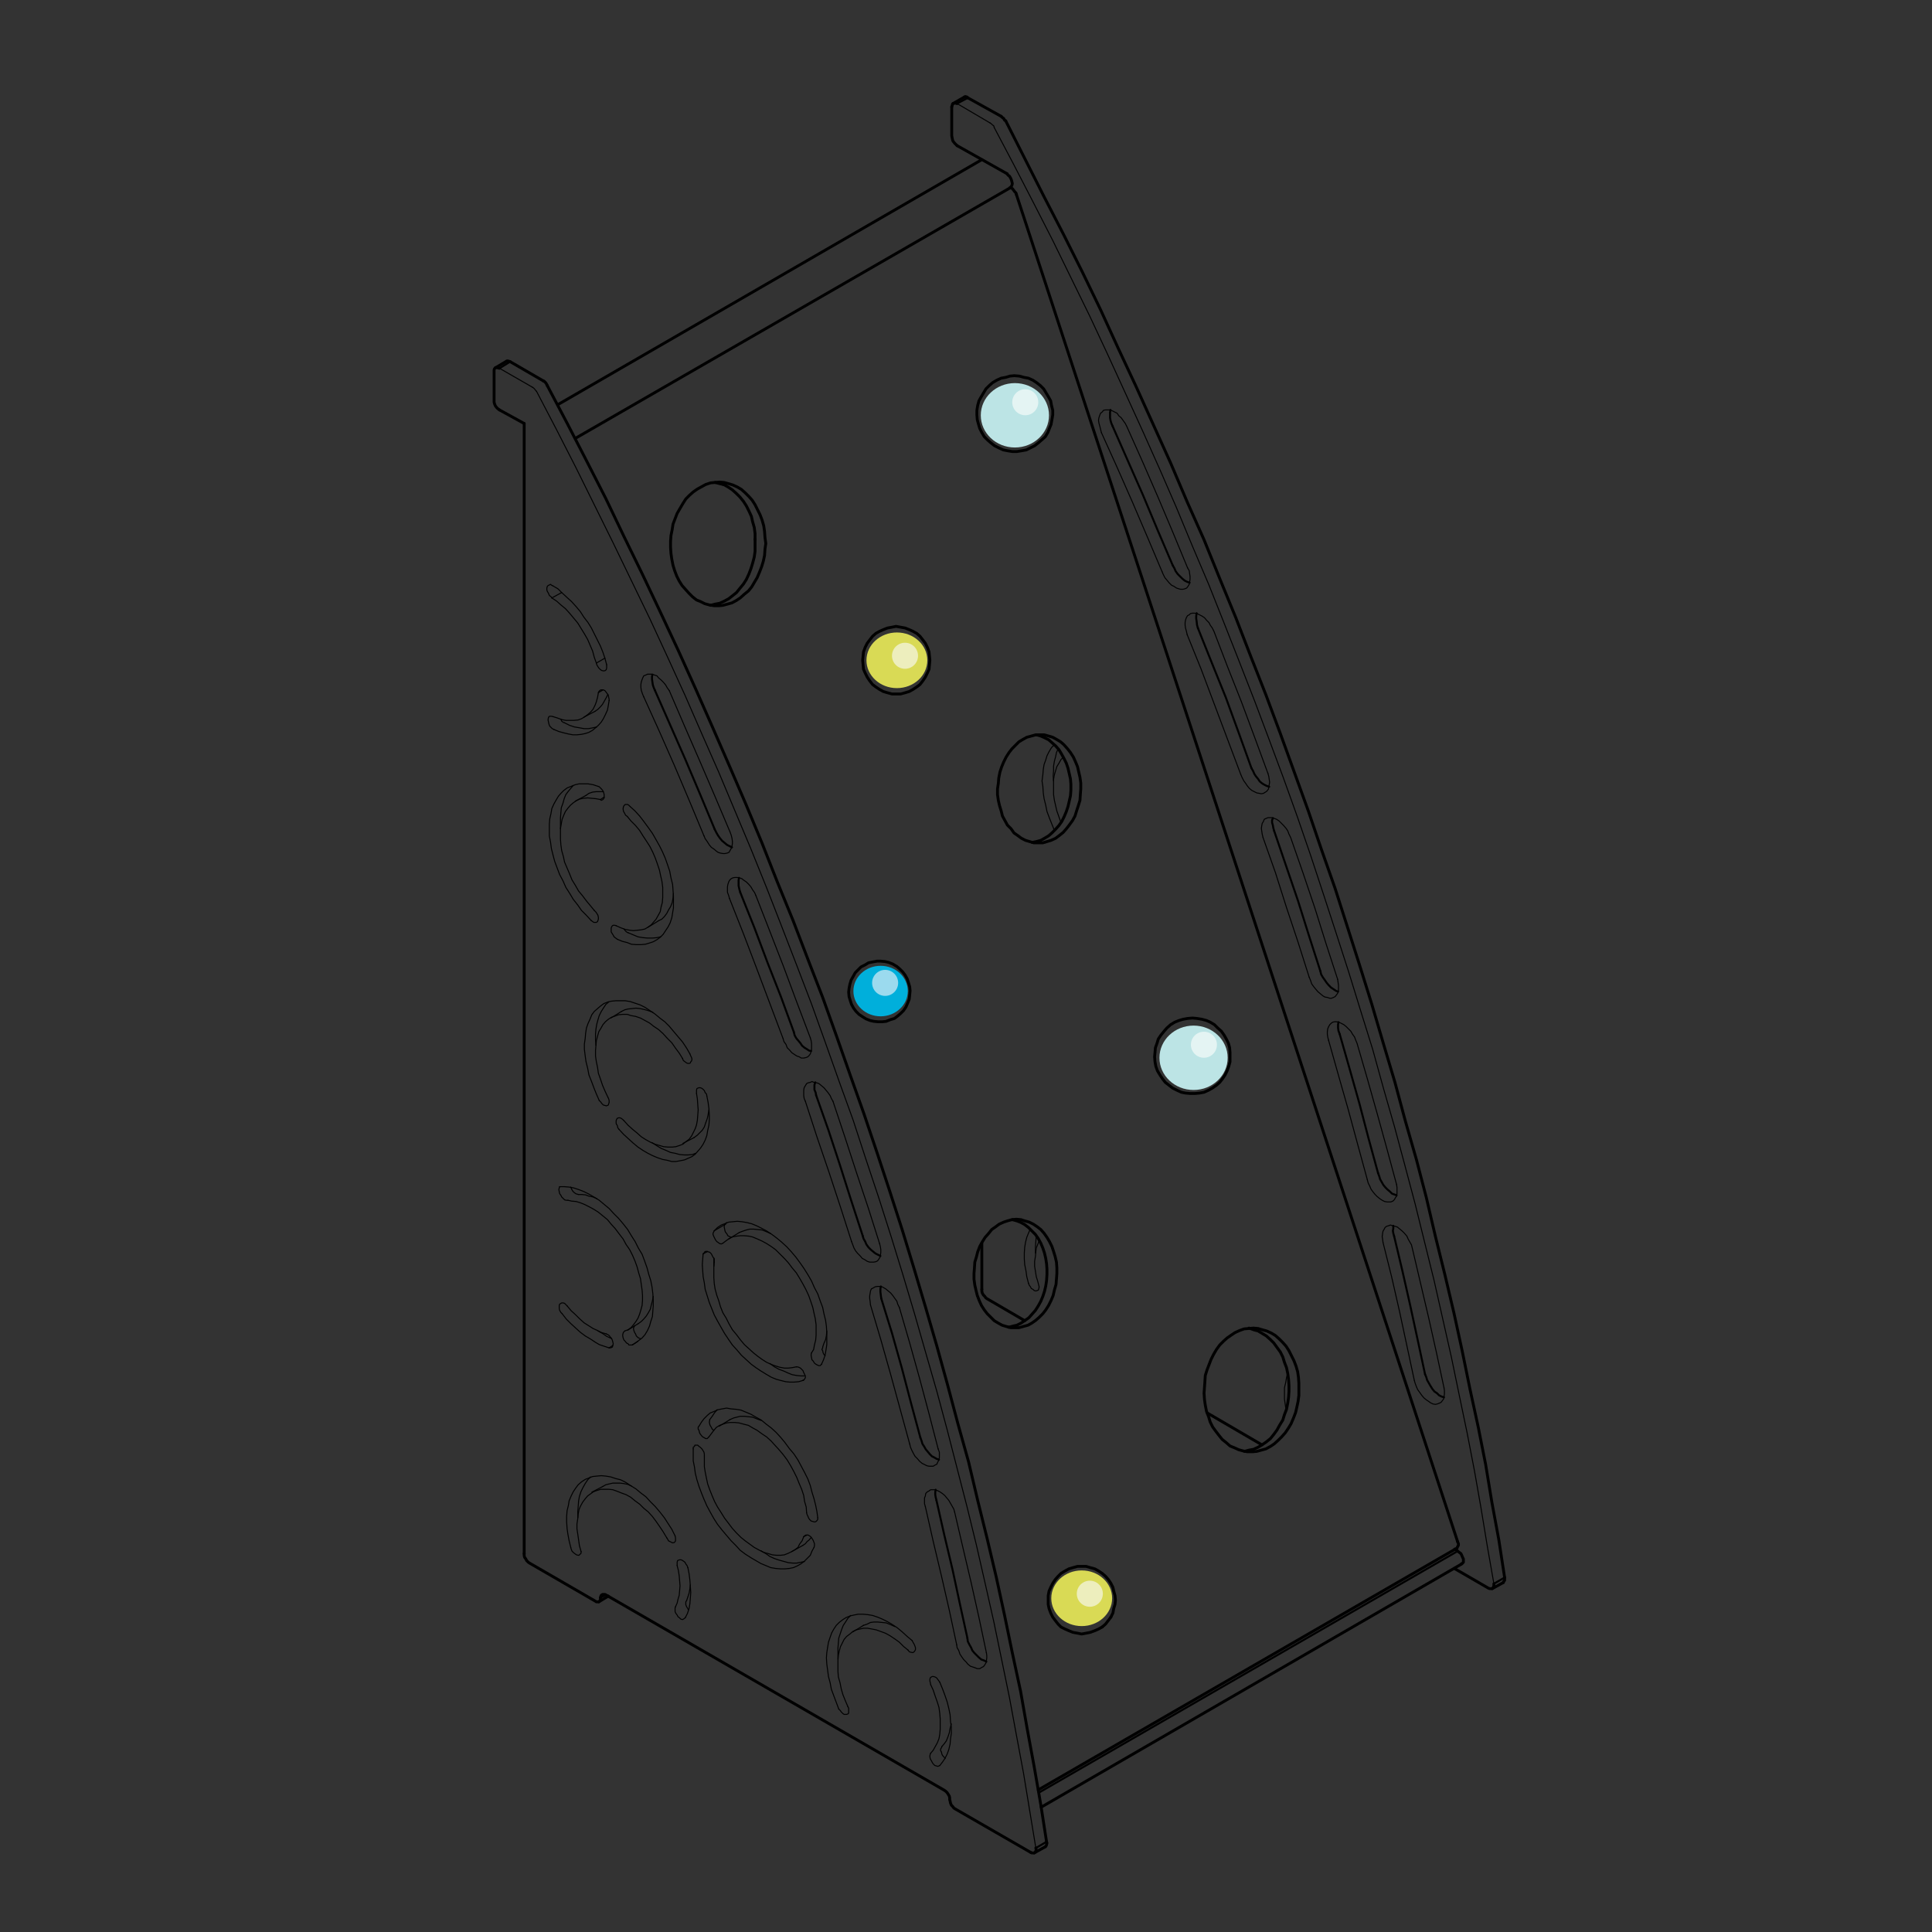 <?xml version="1.0" encoding="utf-8"?>
<!-- Generator: Adobe Illustrator 16.0.3, SVG Export Plug-In . SVG Version: 6.00 Build 0)  -->
<!DOCTYPE svg PUBLIC "-//W3C//DTD SVG 1.1//EN" "http://www.w3.org/Graphics/SVG/1.1/DTD/svg11.dtd">
<svg version="1.1" id="Layer_1" xmlns="http://www.w3.org/2000/svg" xmlns:xlink="http://www.w3.org/1999/xlink" x="0px" y="0px"
	 width="220px" height="220px" viewBox="0 0 220 220" enable-background="new 0 0 220 220" xml:space="preserve">
<rect x="0" y="0" width="220" height="220" fill="#333333" stroke="none"/>
<g>
	<g>
		<ellipse fill="#D9DA55" cx="102.131" cy="75.189" rx="3.465" ry="3.169"/>
		<circle fill="#EDEEBD" cx="103.055" cy="74.673" r="1.483"/>
	</g>
	<g>
		<ellipse fill="#BCE4E5" cx="115.568" cy="47.291" rx="3.884" ry="3.666"/>
		<circle fill="#E4F4F3" cx="116.748" cy="45.803" r="1.483"/>
	</g>
	<g>
		<ellipse fill="#00AFDB" cx="100.276" cy="112.854" rx="3.098" ry="2.876"/>
		<circle fill="#9BDAEE" cx="100.791" cy="111.922" r="1.483"/>
	</g>
	<g>
		<ellipse fill="#D9DA55" cx="123.176" cy="181.996" rx="3.465" ry="3.17"/>
		<circle fill="#EDEEBD" cx="124.1" cy="181.48" r="1.484"/>
	</g>
	<g>
		<ellipse fill="#BCE4E5" cx="135.913" cy="120.452" rx="3.884" ry="3.666"/>
		<circle fill="#E4F4F3" cx="137.093" cy="118.965" r="1.483"/>
	</g>
	
		<polyline fill="none" stroke="#000000" stroke-width="0.113" stroke-linecap="round" stroke-linejoin="round" stroke-miterlimit="10" points="
		69.22,124.94 69.314,125.127 69.362,125.316 69.362,125.55 69.314,125.691 69.268,125.832 69.173,125.879 69.033,125.925 
		68.891,125.879 68.705,125.832 68.516,125.644 68.422,125.503 68.235,125.316 	"/>
	
		<polyline fill="none" stroke="#000000" stroke-width="0.113" stroke-linecap="round" stroke-linejoin="round" stroke-miterlimit="10" points="
		70.77,115.176 71.145,114.986 71.521,114.894 71.99,114.847 72.412,114.8 72.883,114.847 73.305,114.94 73.822,115.081 
		74.338,115.268 	"/>
	
		<polyline fill="none" stroke="#000000" stroke-width="0.113" stroke-linecap="round" stroke-linejoin="round" stroke-miterlimit="10" points="
		77.719,120.527 77.343,119.916 76.921,119.354 76.498,118.742 75.981,118.227 75.512,117.709 74.996,117.24 74.432,116.864 
		73.963,116.489 73.445,116.207 72.93,115.927 72.366,115.737 71.85,115.646 71.427,115.505 70.911,115.505 70.442,115.551 
		70.065,115.691 69.643,115.832 69.268,116.067 68.939,116.349 68.657,116.678 68.422,117.1 68.188,117.475 68.046,117.992 
		67.906,118.508 67.859,119.071 67.812,119.635 67.812,120.245 67.906,120.902 68.046,121.56 68.14,122.218 68.375,122.875 
		68.61,123.578 68.891,124.236 69.22,124.94 	"/>
	
		<polyline fill="none" stroke="#000000" stroke-width="0.113" stroke-linecap="round" stroke-linejoin="round" stroke-miterlimit="10" points="
		78.563,120.011 78.658,120.245 78.751,120.433 78.798,120.621 78.751,120.809 78.658,120.902 78.61,121.044 78.469,121.09 
		78.329,121.09 78.187,121.044 78,120.902 77.812,120.762 77.719,120.527 	"/>
	
		<polyline fill="none" stroke="#000000" stroke-width="0.113" stroke-linecap="round" stroke-linejoin="round" stroke-miterlimit="10" points="
		69.314,114.095 68.986,114.376 68.705,114.8 68.469,115.176 68.235,115.646 68.094,116.113 67.954,116.63 67.859,117.193 
		67.812,117.756 67.812,118.367 67.859,119.025 	"/>
	
		<polyline fill="none" stroke="#000000" stroke-width="0.113" stroke-linecap="round" stroke-linejoin="round" stroke-miterlimit="10" points="
		68.235,125.316 67.906,124.565 67.624,123.861 67.343,123.109 67.062,122.404 66.921,121.654 66.732,120.902 66.639,120.245 
		66.544,119.494 66.544,118.883 66.639,118.227 66.685,117.663 66.78,117.053 66.967,116.535 67.202,116.021 67.389,115.551 
		67.671,115.176 68.046,114.847 68.375,114.564 68.75,114.283 69.22,114.095 69.643,114.002 70.16,113.954 70.676,113.954 
		71.193,113.954 71.756,114.048 72.318,114.235 72.883,114.424 73.445,114.706 74.009,115.081 74.573,115.457 75.137,115.927 
		75.699,116.349 76.215,116.864 76.686,117.428 77.202,118.038 77.719,118.648 78.187,119.354 78.563,120.011 	"/>
	
		<polyline fill="none" stroke="#000000" stroke-width="0.113" stroke-linecap="round" stroke-linejoin="round" stroke-miterlimit="10" points="
		72.271,150.95 72.178,151.138 72.131,151.278 72.178,151.513 72.271,151.747 72.366,151.888 72.46,152.124 72.648,152.312 
		72.835,152.405 72.977,152.452 	"/>
	
		<polyline fill="none" stroke="#000000" stroke-width="0.113" stroke-linecap="round" stroke-linejoin="round" stroke-miterlimit="10" points="
		71.99,153.156 71.803,153.156 71.615,153.156 71.521,153.016 71.333,152.921 71.193,152.733 71.052,152.593 70.957,152.357 
		70.911,152.124 70.911,151.982 70.957,151.794 71.004,151.701 71.145,151.56 	"/>
	
		<line fill="none" stroke="#000000" stroke-width="0.113" stroke-linecap="round" stroke-linejoin="round" stroke-miterlimit="10" x1="71.99" y1="153.156" x2="72.648" y2="152.733"/>
	
		<polyline fill="none" stroke="#000000" stroke-width="0.113" stroke-linecap="round" stroke-linejoin="round" stroke-miterlimit="10" points="
		63.728,135.128 64.244,135.128 64.808,135.174 65.324,135.269 65.888,135.455 66.498,135.692 67.062,135.974 67.624,136.301 
		68.235,136.677 68.797,137.146 69.362,137.616 69.878,138.18 70.442,138.742 70.957,139.354 71.475,140.01 71.897,140.715 
		72.318,141.372 72.694,142.123 73.117,142.827 73.399,143.578 73.681,144.377 73.868,145.081 74.104,145.832 74.244,146.536 
		74.338,147.287 74.385,148.038 74.385,148.695 74.338,149.306 74.291,149.917 74.104,150.479 73.963,150.997 73.728,151.513 
		73.445,151.982 73.117,152.357 72.741,152.639 72.366,152.921 71.99,153.156 	"/>
	
		<polyline fill="none" stroke="#000000" stroke-width="0.113" stroke-linecap="round" stroke-linejoin="round" stroke-miterlimit="10" points="
		64.995,135.174 65.089,135.409 65.229,135.644 65.37,135.784 65.559,135.926 65.699,135.974 65.888,136.02 	"/>
	
		<polyline fill="none" stroke="#000000" stroke-width="0.113" stroke-linecap="round" stroke-linejoin="round" stroke-miterlimit="10" points="
		64.667,136.677 64.479,136.677 64.291,136.629 64.15,136.488 63.962,136.301 63.868,136.113 63.728,135.926 63.681,135.692 
		63.634,135.455 63.681,135.269 63.728,135.128 	"/>
	
		<polyline fill="none" stroke="#000000" stroke-width="0.113" stroke-linecap="round" stroke-linejoin="round" stroke-miterlimit="10" points="
		65.888,136.02 66.262,136.02 66.685,136.066 67.062,136.207 67.531,136.301 67.954,136.488 	"/>
	
		<polyline fill="none" stroke="#000000" stroke-width="0.113" stroke-linecap="round" stroke-linejoin="round" stroke-miterlimit="10" points="
		74.385,147.616 74.291,148.132 74.15,148.649 74.057,149.071 73.822,149.494 73.586,149.869 73.305,150.198 73.023,150.479 
		72.694,150.714 	"/>
	
		<polyline fill="none" stroke="#000000" stroke-width="0.113" stroke-linecap="round" stroke-linejoin="round" stroke-miterlimit="10" points="
		71.145,151.56 71.521,151.419 71.85,151.185 72.131,150.856 72.412,150.479 72.648,150.104 72.835,149.635 72.977,149.165 
		73.117,148.649 73.164,148.085 73.164,147.521 73.117,146.911 73.023,146.255 72.93,145.597 72.741,144.988 72.554,144.283 
		72.318,143.626 72.038,142.968 71.709,142.312 71.287,141.701 70.957,141.09 70.488,140.479 70.065,139.916 69.596,139.4 
		69.173,138.883 68.657,138.461 68.14,138.039 67.624,137.709 67.108,137.428 66.544,137.146 66.075,136.958 65.606,136.817 
		65.089,136.771 64.667,136.677 	"/>
	
		<polyline fill="none" stroke="#000000" stroke-width="0.113" stroke-linecap="round" stroke-linejoin="round" stroke-miterlimit="10" points="
		80.066,142.781 80.16,142.687 80.253,142.546 80.347,142.497 80.488,142.497 80.628,142.546 80.817,142.592 81.005,142.781 
		81.099,142.968 81.193,143.156 81.333,143.343 81.333,143.578 81.333,143.719 	"/>
	
		<line fill="none" stroke="#000000" stroke-width="0.113" stroke-linecap="round" stroke-linejoin="round" stroke-miterlimit="10" x1="80.066" y1="142.781" x2="80.583" y2="142.497"/>
	
		<polyline fill="none" stroke="#000000" stroke-width="0.113" stroke-linecap="round" stroke-linejoin="round" stroke-miterlimit="10" points="
		81.286,143.25 81.286,143.672 81.286,144.188 	"/>
	
		<polyline fill="none" stroke="#000000" stroke-width="0.113" stroke-linecap="round" stroke-linejoin="round" stroke-miterlimit="10" points="
		87.67,155.268 88.188,155.645 88.704,155.926 89.221,156.113 89.737,156.348 90.206,156.536 90.723,156.63 91.191,156.677 
		91.614,156.677 	"/>
	
		<polyline fill="none" stroke="#000000" stroke-width="0.113" stroke-linecap="round" stroke-linejoin="round" stroke-miterlimit="10" points="
		91.428,157.193 90.957,157.334 90.441,157.381 89.924,157.381 89.456,157.334 88.892,157.193 88.375,157.053 87.812,156.818 
		87.249,156.488 86.639,156.113 86.075,155.737 85.56,155.362 84.995,154.846 84.432,154.329 83.915,153.719 83.398,153.156 
		82.976,152.546 82.507,151.842 82.131,151.185 81.708,150.433 81.333,149.729 81.051,149.024 80.77,148.32 80.535,147.569 
		80.3,146.817 80.207,146.113 80.066,145.363 80.019,144.704 79.972,144 80.019,143.391 80.066,142.781 	"/>
	
		<line fill="none" stroke="#000000" stroke-width="0.113" stroke-linecap="round" stroke-linejoin="round" stroke-miterlimit="10" x1="91.428" y1="157.193" x2="91.521" y2="157.146"/>
	
		<polyline fill="none" stroke="#000000" stroke-width="0.113" stroke-linecap="round" stroke-linejoin="round" stroke-miterlimit="10" points="
		90.676,155.645 90.77,155.645 90.957,155.691 91.146,155.785 91.287,155.926 91.428,156.066 91.521,156.301 91.614,156.488 
		91.709,156.677 91.709,156.865 91.614,157.053 91.521,157.146 91.428,157.193 	"/>
	
		<polyline fill="none" stroke="#000000" stroke-width="0.113" stroke-linecap="round" stroke-linejoin="round" stroke-miterlimit="10" points="
		81.333,143.719 81.286,144.283 81.286,144.939 81.286,145.504 81.333,146.161 81.427,146.771 81.616,147.476 81.85,148.132 
		82.039,148.79 82.319,149.494 82.694,150.104 83.023,150.762 83.398,151.419 83.868,151.982 84.291,152.546 84.761,153.108 
		85.277,153.578 85.793,154.049 86.262,154.424 86.779,154.799 87.295,155.127 87.812,155.362 88.329,155.551 88.798,155.691 
		89.315,155.785 89.784,155.785 90.206,155.737 90.676,155.645 	"/>
	
		<polyline fill="none" stroke="#000000" stroke-width="0.113" stroke-linecap="round" stroke-linejoin="round" stroke-miterlimit="10" points="
		71.427,92.968 71.239,92.827 71.145,92.64 71.004,92.405 70.957,92.171 70.957,92.03 71.004,91.842 71.052,91.747 71.193,91.606 
		71.287,91.606 71.475,91.606 71.615,91.701 71.756,91.842 	"/>
	
		<polyline fill="none" stroke="#000000" stroke-width="0.113" stroke-linecap="round" stroke-linejoin="round" stroke-miterlimit="10" points="
		76.686,101.748 76.638,102.265 76.545,102.78 76.356,103.25 76.122,103.625 75.933,104 75.652,104.376 75.371,104.658 
		74.996,104.845 	"/>
	
		<polyline fill="none" stroke="#000000" stroke-width="0.113" stroke-linecap="round" stroke-linejoin="round" stroke-miterlimit="10" points="
		70.16,105.41 70.676,105.644 71.193,105.832 71.709,105.926 72.131,105.972 72.601,105.926 73.023,105.878 73.445,105.786 
		73.822,105.55 74.15,105.316 74.432,104.987 74.714,104.658 74.948,104.236 75.183,103.813 75.277,103.297 75.418,102.78 
		75.465,102.217 75.465,101.653 75.465,101.043 75.371,100.339 75.23,99.729 75.089,99.072 74.854,98.368 74.619,97.71 
		74.338,97.053 74.009,96.396 73.586,95.738 73.211,95.174 72.835,94.564 72.366,94.001 71.85,93.485 71.427,92.968 	"/>
	
		<polyline fill="none" stroke="#000000" stroke-width="0.113" stroke-linecap="round" stroke-linejoin="round" stroke-miterlimit="10" points="
		71.052,105.786 71.193,105.972 71.333,106.115 71.521,106.208 	"/>
	
		<polyline fill="none" stroke="#000000" stroke-width="0.113" stroke-linecap="round" stroke-linejoin="round" stroke-miterlimit="10" points="
		70.301,106.959 70.113,106.818 69.924,106.677 69.831,106.49 69.737,106.348 69.596,106.115 69.596,105.878 69.596,105.691 
		69.643,105.55 69.737,105.41 69.831,105.363 70.019,105.363 70.16,105.41 	"/>
	
		<polyline fill="none" stroke="#000000" stroke-width="0.113" stroke-linecap="round" stroke-linejoin="round" stroke-miterlimit="10" points="
		71.521,106.208 72.084,106.443 72.648,106.677 73.211,106.771 73.728,106.818 74.291,106.818 74.808,106.771 75.23,106.677 	"/>
	
		<polyline fill="none" stroke="#000000" stroke-width="0.113" stroke-linecap="round" stroke-linejoin="round" stroke-miterlimit="10" points="
		71.756,91.842 72.318,92.358 72.835,92.921 73.305,93.532 73.822,94.235 74.291,94.893 74.666,95.551 75.089,96.301 75.418,96.958 
		75.747,97.71 76.028,98.508 76.263,99.213 76.404,99.963 76.591,100.715 76.638,101.372 76.686,102.029 76.686,102.734 
		76.686,103.39 76.591,103.954 76.498,104.517 76.311,105.082 76.075,105.55 75.792,105.972 75.512,106.396 75.183,106.724 
		74.808,107.005 74.385,107.24 73.963,107.381 73.492,107.521 72.977,107.569 72.46,107.569 71.897,107.521 71.427,107.334 
		70.864,107.192 70.301,106.959 	"/>
	
		<polyline fill="none" stroke="#000000" stroke-width="0.113" stroke-linecap="round" stroke-linejoin="round" stroke-miterlimit="10" points="
		96.544,194.329 96.638,194.518 96.638,194.705 96.638,194.893 96.638,195.08 96.544,195.174 96.404,195.221 96.264,195.221 
		96.123,195.221 95.981,195.128 95.792,194.939 95.7,194.799 95.511,194.611 	"/>
	
		<polyline fill="none" stroke="#000000" stroke-width="0.113" stroke-linecap="round" stroke-linejoin="round" stroke-miterlimit="10" points="
		98.329,185.08 98.751,184.939 99.126,184.751 99.502,184.705 99.972,184.705 100.44,184.751 100.91,184.799 101.38,184.987 
		101.896,185.222 	"/>
	
		<polyline fill="none" stroke="#000000" stroke-width="0.113" stroke-linecap="round" stroke-linejoin="round" stroke-miterlimit="10" points="
		103.399,187.897 102.883,187.476 102.413,187.005 101.896,186.63 101.333,186.254 100.817,185.973 100.3,185.784 99.785,185.597 
		99.313,185.503 98.798,185.409 98.329,185.409 97.906,185.503 97.483,185.597 97.108,185.784 96.779,186.067 96.404,186.349 
		96.123,186.677 95.934,187.053 95.7,187.522 95.559,188.038 95.464,188.509 95.418,189.071 95.418,189.729 95.418,190.339 
		95.464,190.949 95.652,191.606 95.792,192.311 95.981,192.967 96.264,193.672 96.544,194.329 	"/>
	
		<polyline fill="none" stroke="#000000" stroke-width="0.113" stroke-linecap="round" stroke-linejoin="round" stroke-miterlimit="10" points="
		103.868,186.817 103.962,187.005 104.103,187.241 104.197,187.476 104.244,187.616 104.244,187.851 104.197,187.944 
		104.103,188.086 103.962,188.179 103.868,188.179 103.681,188.132 103.54,188.086 103.399,187.897 	"/>
	
		<polyline fill="none" stroke="#000000" stroke-width="0.113" stroke-linecap="round" stroke-linejoin="round" stroke-miterlimit="10" points="
		96.874,183.954 96.544,184.282 96.31,184.657 96.028,185.08 95.841,185.55 95.7,185.973 95.511,186.536 95.464,187.099 
		95.418,187.663 95.418,188.32 95.418,188.931 	"/>
	
		<polyline fill="none" stroke="#000000" stroke-width="0.113" stroke-linecap="round" stroke-linejoin="round" stroke-miterlimit="10" points="
		95.511,194.611 95.23,193.859 94.949,193.11 94.667,192.357 94.526,191.606 94.338,190.903 94.244,190.198 94.15,189.494 
		94.104,188.79 94.15,188.179 94.244,187.569 94.338,187.005 94.526,186.442 94.713,185.925 94.949,185.503 95.23,185.08 
		95.559,184.751 95.981,184.423 96.357,184.188 96.826,184.001 97.249,183.906 97.718,183.813 98.282,183.813 98.798,183.861 
		99.362,183.954 99.925,184.142 100.487,184.376 101.052,184.657 101.614,184.987 102.178,185.362 102.742,185.831 103.306,186.349 
		103.868,186.817 	"/>
	
		<polyline fill="none" stroke="#000000" stroke-width="0.113" stroke-linecap="round" stroke-linejoin="round" stroke-miterlimit="10" points="
		76.873,174.893 76.921,175.127 76.921,175.268 76.921,175.456 76.873,175.55 76.779,175.645 76.591,175.69 76.498,175.645 
		76.311,175.55 76.122,175.456 76.028,175.268 75.933,175.127 	"/>
	
		<polyline fill="none" stroke="#000000" stroke-width="0.113" stroke-linecap="round" stroke-linejoin="round" stroke-miterlimit="10" points="
		67.249,168.179 66.921,168.508 66.639,168.931 66.403,169.353 66.169,169.822 65.981,170.386 65.888,170.903 65.841,171.513 
		65.793,172.124 65.793,172.828 	"/>
	
		<polyline fill="none" stroke="#000000" stroke-width="0.113" stroke-linecap="round" stroke-linejoin="round" stroke-miterlimit="10" points="
		64.995,176.207 64.808,175.456 64.667,174.706 64.573,174.047 64.525,173.297 64.525,172.686 64.573,172.029 64.714,171.466 
		64.808,170.903 65.042,170.339 65.276,169.87 65.559,169.447 65.841,169.071 66.216,168.743 66.639,168.462 67.015,168.319 
		67.483,168.133 67.954,168.085 68.469,168.038 68.986,168.085 69.549,168.179 70.113,168.367 70.676,168.508 71.239,168.79 
		71.803,169.165 72.412,169.541 72.977,170.011 73.54,170.433 74.057,170.996 74.619,171.559 75.137,172.169 75.652,172.828 
		76.075,173.485 76.498,174.142 76.873,174.893 	"/>
	
		<polyline fill="none" stroke="#000000" stroke-width="0.113" stroke-linecap="round" stroke-linejoin="round" stroke-miterlimit="10" points="
		66.169,176.678 66.169,176.864 66.075,176.959 65.935,177.1 65.841,177.1 65.652,177.053 65.512,176.959 65.324,176.818 
		65.136,176.63 65.042,176.395 64.995,176.207 	"/>
	
		<polyline fill="none" stroke="#000000" stroke-width="0.113" stroke-linecap="round" stroke-linejoin="round" stroke-miterlimit="10" points="
		68.657,169.259 68.986,169.071 69.362,168.978 69.784,168.884 70.16,168.884 70.629,168.884 71.004,168.931 71.475,169.024 
		71.897,169.212 	"/>
	
		<polyline fill="none" stroke="#000000" stroke-width="0.113" stroke-linecap="round" stroke-linejoin="round" stroke-miterlimit="10" points="
		75.933,175.127 75.512,174.424 75.137,173.86 74.714,173.25 74.291,172.686 73.822,172.169 73.305,171.747 72.835,171.278 
		72.318,170.903 71.803,170.48 71.287,170.198 70.77,170.011 70.301,169.822 69.784,169.636 69.314,169.588 68.891,169.588 
		68.422,169.588 67.954,169.729 67.577,169.87 67.249,170.104 66.921,170.339 66.639,170.667 66.357,171.044 66.122,171.466 
		65.935,171.889 65.841,172.404 65.793,172.92 65.699,173.531 65.699,174.094 65.793,174.706 65.888,175.361 65.981,176.02 
		66.169,176.678 	"/>
	
		<line fill="none" stroke="#000000" stroke-width="0.113" stroke-linecap="round" stroke-linejoin="round" stroke-miterlimit="10" x1="68.375" y1="91.043" x2="68.797" y2="90.761"/>
	
		<polyline fill="none" stroke="#000000" stroke-width="0.113" stroke-linecap="round" stroke-linejoin="round" stroke-miterlimit="10" points="
		68.094,89.54 68.235,89.587 68.375,89.729 68.516,89.87 68.657,90.058 68.75,90.292 68.797,90.479 68.797,90.668 68.797,90.856 
		68.705,90.997 68.657,91.043 68.469,91.138 68.375,91.043 	"/>
	
		<polyline fill="none" stroke="#000000" stroke-width="0.113" stroke-linecap="round" stroke-linejoin="round" stroke-miterlimit="10" points="
		65.276,89.447 64.995,89.775 64.714,90.104 64.433,90.479 64.244,90.949 64.103,91.466 63.915,91.982 63.868,92.546 63.821,93.156 
		63.821,93.719 63.821,94.377 	"/>
	
		<polyline fill="none" stroke="#000000" stroke-width="0.113" stroke-linecap="round" stroke-linejoin="round" stroke-miterlimit="10" points="
		67.295,104.798 66.78,104.236 66.216,103.672 65.793,103.062 65.276,102.405 64.854,101.701 64.433,101.043 64.103,100.292 
		63.728,99.588 63.445,98.836 63.164,98.085 62.977,97.381 62.788,96.629 62.695,95.926 62.554,95.174 62.554,94.519 62.554,93.86 
		62.601,93.25 62.741,92.64 62.836,92.076 63.07,91.56 63.305,91.138 63.587,90.668 63.868,90.339 64.196,90.011 64.573,89.729 
		65.042,89.54 65.512,89.354 65.935,89.259 66.45,89.259 66.967,89.259 67.531,89.354 68.094,89.54 	"/>
	
		<polyline fill="none" stroke="#000000" stroke-width="0.113" stroke-linecap="round" stroke-linejoin="round" stroke-miterlimit="10" points="
		67.671,103.672 67.859,103.86 67.954,104 68.094,104.236 68.14,104.47 68.14,104.658 68.094,104.798 68.046,104.941 
		67.906,105.034 67.812,105.034 67.624,105.034 67.483,104.941 67.295,104.798 	"/>
	
		<polyline fill="none" stroke="#000000" stroke-width="0.113" stroke-linecap="round" stroke-linejoin="round" stroke-miterlimit="10" points="
		66.732,90.573 67.062,90.339 67.483,90.198 67.859,90.152 68.235,90.152 68.705,90.152 	"/>
	
		<polyline fill="none" stroke="#000000" stroke-width="0.113" stroke-linecap="round" stroke-linejoin="round" stroke-miterlimit="10" points="
		68.375,91.043 67.859,90.949 67.343,90.902 66.921,90.856 66.45,90.902 65.981,90.997 65.606,91.185 65.276,91.419 64.948,91.701 
		64.667,92.03 64.385,92.405 64.196,92.827 64.01,93.296 63.915,93.813 63.821,94.377 63.821,94.94 63.821,95.551 63.868,96.208 
		63.962,96.866 64.15,97.522 64.291,98.18 64.573,98.836 64.854,99.495 65.136,100.198 65.512,100.809 65.888,101.466 
		66.357,102.029 66.78,102.594 67.249,103.156 67.671,103.672 	"/>
	
		<polyline fill="none" stroke="#000000" stroke-width="0.113" stroke-linecap="round" stroke-linejoin="round" stroke-miterlimit="10" points="
		78.939,164.986 78.939,164.798 79.08,164.705 79.126,164.563 79.314,164.563 79.455,164.563 79.596,164.705 79.737,164.798 
		79.925,164.986 80.019,165.127 80.16,165.362 80.207,165.597 80.207,165.785 	"/>
	
		<polyline fill="none" stroke="#000000" stroke-width="0.113" stroke-linecap="round" stroke-linejoin="round" stroke-miterlimit="10" points="
		86.639,176.583 87.202,176.912 87.67,177.24 88.188,177.475 88.75,177.663 89.267,177.804 89.784,177.945 90.3,177.992 
		90.723,177.992 91.191,177.897 91.614,177.804 	"/>
	
		<polyline fill="none" stroke="#000000" stroke-width="0.113" stroke-linecap="round" stroke-linejoin="round" stroke-miterlimit="10" points="
		92.694,176.207 92.46,176.63 92.271,177.1 91.896,177.475 91.569,177.804 91.191,178.086 90.77,178.32 90.347,178.508 
		89.877,178.602 89.362,178.648 88.892,178.648 88.329,178.602 87.765,178.508 87.202,178.273 86.639,178.038 86.075,177.709 
		85.512,177.381 84.854,176.959 84.291,176.535 83.821,176.02 83.258,175.456 82.741,174.846 82.225,174.235 81.708,173.579 
		81.286,172.92 80.865,172.169 80.488,171.466 80.16,170.715 79.877,170.011 79.596,169.259 79.361,168.508 79.173,167.757 
		79.08,167.052 78.939,166.349 78.939,165.644 78.939,164.986 	"/>
	
		<polyline fill="none" stroke="#000000" stroke-width="0.113" stroke-linecap="round" stroke-linejoin="round" stroke-miterlimit="10" points="
		91.521,174.986 91.614,174.893 91.756,174.799 91.85,174.799 92.037,174.799 92.179,174.893 92.319,174.986 92.46,175.175 
		92.602,175.409 92.694,175.645 92.742,175.785 92.742,176.02 92.694,176.207 	"/>
	
		<line fill="none" stroke="#000000" stroke-width="0.113" stroke-linecap="round" stroke-linejoin="round" stroke-miterlimit="10" x1="91.521" y1="174.986" x2="91.896" y2="174.799"/>
	
		<polyline fill="none" stroke="#000000" stroke-width="0.113" stroke-linecap="round" stroke-linejoin="round" stroke-miterlimit="10" points="
		92.365,175.08 92.131,175.361 91.896,175.55 91.709,175.785 91.428,175.973 	"/>
	
		<polyline fill="none" stroke="#000000" stroke-width="0.113" stroke-linecap="round" stroke-linejoin="round" stroke-miterlimit="10" points="
		80.207,165.785 80.207,166.396 80.207,167.005 80.3,167.616 80.442,168.319 80.583,168.978 80.817,169.636 81.099,170.339 
		81.38,170.996 81.708,171.606 82.131,172.265 82.507,172.874 82.976,173.485 83.398,174.047 83.868,174.564 84.386,175.08 
		84.854,175.456 85.371,175.832 85.888,176.207 86.403,176.489 86.967,176.771 87.484,176.912 87.953,177.053 88.422,177.1 
		88.892,177.1 89.315,177.053 89.784,176.864 90.16,176.678 90.488,176.489 90.864,176.207 91.051,175.832 91.333,175.456 
		91.521,174.986 	"/>
	
		<polyline fill="none" stroke="#000000" stroke-width="0.113" stroke-linecap="round" stroke-linejoin="round" stroke-miterlimit="10" points="
		80.817,161.654 80.817,161.748 80.77,161.936 80.817,162.169 80.865,162.31 81.005,162.545 81.099,162.734 81.286,162.874 	"/>
	
		<polyline fill="none" stroke="#000000" stroke-width="0.113" stroke-linecap="round" stroke-linejoin="round" stroke-miterlimit="10" points="
		80.723,163.625 80.628,163.72 80.535,163.813 80.347,163.813 80.207,163.72 80.019,163.625 79.925,163.53 79.737,163.296 
		79.643,163.109 79.596,162.874 79.502,162.734 79.502,162.499 79.596,162.404 	"/>
	
		<polyline fill="none" stroke="#000000" stroke-width="0.113" stroke-linecap="round" stroke-linejoin="round" stroke-miterlimit="10" points="
		83.117,161.654 83.54,161.466 83.915,161.372 84.291,161.277 84.761,161.277 85.229,161.325 85.7,161.372 86.168,161.561 
		86.685,161.748 	"/>
	
		<polyline fill="none" stroke="#000000" stroke-width="0.113" stroke-linecap="round" stroke-linejoin="round" stroke-miterlimit="10" points="
		91.85,172.265 91.803,171.606 91.614,170.95 91.521,170.292 91.287,169.588 91.005,168.931 90.723,168.226 90.395,167.569 
		90.066,166.959 89.643,166.255 89.221,165.69 88.75,165.127 88.235,164.563 87.812,164.095 87.295,163.625 86.733,163.249 
		86.216,162.874 85.7,162.594 85.229,162.31 84.667,162.169 84.149,162.028 83.681,161.982 83.164,161.982 82.741,162.028 
		82.319,162.169 81.943,162.31 81.568,162.545 81.286,162.874 81.005,163.249 80.723,163.625 	"/>
	
		<polyline fill="none" stroke="#000000" stroke-width="0.113" stroke-linecap="round" stroke-linejoin="round" stroke-miterlimit="10" points="
		93.117,172.828 93.117,173.015 93.023,173.156 92.93,173.25 92.836,173.297 92.694,173.297 92.554,173.25 92.365,173.202 
		92.179,173.015 92.084,172.874 91.99,172.64 91.896,172.452 91.85,172.265 	"/>
	
		<polyline fill="none" stroke="#000000" stroke-width="0.113" stroke-linecap="round" stroke-linejoin="round" stroke-miterlimit="10" points="
		81.661,160.527 81.38,160.855 81.099,161.277 80.817,161.654 	"/>
	
		<polyline fill="none" stroke="#000000" stroke-width="0.113" stroke-linecap="round" stroke-linejoin="round" stroke-miterlimit="10" points="
		79.596,162.404 79.877,161.936 80.16,161.561 80.535,161.184 80.865,160.902 81.333,160.715 81.756,160.527 82.225,160.433 
		82.741,160.34 83.258,160.433 83.821,160.48 84.386,160.574 84.948,160.809 85.512,161.043 86.075,161.372 86.685,161.701 
		87.249,162.169 87.812,162.594 88.375,163.109 88.892,163.673 89.362,164.235 89.877,164.94 90.395,165.55 90.864,166.255 
		91.239,166.959 91.614,167.663 91.99,168.414 92.271,169.165 92.46,169.917 92.694,170.667 92.883,171.419 93.023,172.124 
		93.117,172.828 	"/>
	
		<polyline fill="none" stroke="#000000" stroke-width="0.113" stroke-linecap="round" stroke-linejoin="round" stroke-miterlimit="10" points="
		70.488,128.602 70.347,128.415 70.301,128.179 70.16,127.944 70.16,127.804 70.16,127.616 70.207,127.475 70.301,127.334 
		70.442,127.287 70.583,127.287 70.723,127.334 70.911,127.475 71.052,127.616 	"/>
	
		<polyline fill="none" stroke="#000000" stroke-width="0.113" stroke-linecap="round" stroke-linejoin="round" stroke-miterlimit="10" points="
		74.244,130.104 74.808,130.479 75.277,130.761 75.84,130.997 76.356,131.231 76.873,131.325 77.389,131.466 77.906,131.513 
		78.375,131.513 78.845,131.466 79.22,131.325 	"/>
	
		<polyline fill="none" stroke="#000000" stroke-width="0.113" stroke-linecap="round" stroke-linejoin="round" stroke-miterlimit="10" points="
		80.488,124.798 80.628,125.503 80.723,126.208 80.77,126.913 80.77,127.522 80.723,128.132 80.583,128.743 80.488,129.306 
		80.3,129.823 80.066,130.292 79.784,130.715 79.502,131.044 79.173,131.419 78.798,131.7 78.375,131.889 77.953,132.077 
		77.484,132.171 76.966,132.264 76.498,132.264 75.981,132.123 75.465,132.029 74.901,131.841 74.338,131.606 73.774,131.325 
		73.211,130.997 72.648,130.62 72.084,130.151 71.521,129.635 71.004,129.165 70.488,128.602 	"/>
	
		<polyline fill="none" stroke="#000000" stroke-width="0.113" stroke-linecap="round" stroke-linejoin="round" stroke-miterlimit="10" points="
		79.314,124.517 79.314,124.282 79.314,124.142 79.361,123.954 79.455,123.906 79.596,123.861 79.737,123.861 79.877,123.906 
		80.019,124.002 80.207,124.189 80.3,124.423 80.442,124.565 80.488,124.798 	"/>
	
		<polyline fill="none" stroke="#000000" stroke-width="0.113" stroke-linecap="round" stroke-linejoin="round" stroke-miterlimit="10" points="
		80.723,126.396 80.628,126.958 80.535,127.382 80.347,127.897 80.207,128.319 79.972,128.696 79.691,128.978 79.409,129.26 
		79.033,129.541 	"/>
	
		<polyline fill="none" stroke="#000000" stroke-width="0.113" stroke-linecap="round" stroke-linejoin="round" stroke-miterlimit="10" points="
		71.052,127.616 71.521,128.132 72.038,128.602 72.554,129.024 73.023,129.446 73.54,129.775 74.057,130.058 74.573,130.292 
		75.089,130.433 75.559,130.574 76.075,130.62 76.545,130.62 76.966,130.574 77.389,130.433 77.765,130.292 78.094,130.011 
		78.469,129.729 78.751,129.353 78.939,128.978 79.173,128.508 79.314,128.086 79.409,127.569 79.455,127.005 79.502,126.396 
		79.455,125.784 79.409,125.127 79.314,124.517 	"/>
	
		<polyline fill="none" stroke="#000000" stroke-width="0.113" stroke-linecap="round" stroke-linejoin="round" stroke-miterlimit="10" points="
		107.248,198.884 107.202,199.024 107.108,199.165 107.108,199.354 107.202,199.494 107.248,199.729 107.343,199.915 
		107.483,200.058 107.623,200.245 	"/>
	
		<polyline fill="none" stroke="#000000" stroke-width="0.113" stroke-linecap="round" stroke-linejoin="round" stroke-miterlimit="10" points="
		107.015,201.042 106.92,201.09 106.779,201.137 106.638,201.09 106.45,201.042 106.263,200.855 106.168,200.715 106.075,200.526 
		105.934,200.293 105.887,200.058 105.887,199.915 105.934,199.729 105.981,199.635 	"/>
	
		<polyline fill="none" stroke="#000000" stroke-width="0.113" stroke-linecap="round" stroke-linejoin="round" stroke-miterlimit="10" points="
		107.015,191.56 107.343,192.357 107.623,193.11 107.86,193.813 108.046,194.564 108.188,195.269 108.234,196.02 108.329,196.677 
		108.329,197.381 108.234,198.039 108.188,198.602 108.046,199.213 107.86,199.729 107.623,200.198 107.343,200.621 
		107.015,201.042 	"/>
	
		<polyline fill="none" stroke="#000000" stroke-width="0.113" stroke-linecap="round" stroke-linejoin="round" stroke-miterlimit="10" points="
		105.981,191.841 105.934,191.606 105.887,191.419 105.887,191.23 105.934,191.044 106.075,190.949 106.168,190.903 
		106.263,190.903 106.45,190.949 106.638,191.044 106.779,191.23 106.92,191.419 107.015,191.56 	"/>
	
		<polyline fill="none" stroke="#000000" stroke-width="0.113" stroke-linecap="round" stroke-linejoin="round" stroke-miterlimit="10" points="
		108.329,196.302 108.188,196.817 108.094,197.334 107.952,197.757 107.766,198.227 107.529,198.555 107.248,198.884 	"/>
	
		<polyline fill="none" stroke="#000000" stroke-width="0.113" stroke-linecap="round" stroke-linejoin="round" stroke-miterlimit="10" points="
		105.981,199.635 106.263,199.307 106.498,198.884 106.732,198.461 106.92,197.991 107.015,197.476 107.062,196.912 
		107.062,196.348 107.062,195.738 107.015,195.128 106.92,194.424 106.732,193.813 106.498,193.156 106.263,192.451 
		105.981,191.841 	"/>
	
		<polyline fill="none" stroke="#000000" stroke-width="0.113" stroke-linecap="round" stroke-linejoin="round" stroke-miterlimit="10" points="
		93.681,153.39 93.681,153.484 93.587,153.673 93.681,153.813 93.728,154.049 93.821,154.234 93.962,154.378 	"/>
	
		<polyline fill="none" stroke="#000000" stroke-width="0.113" stroke-linecap="round" stroke-linejoin="round" stroke-miterlimit="10" points="
		93.539,155.362 93.493,155.408 93.398,155.503 93.211,155.503 93.117,155.456 92.93,155.362 92.742,155.222 92.602,154.986 
		92.46,154.846 92.413,154.611 92.365,154.378 92.365,154.234 92.413,154.049 	"/>
	
		<line fill="none" stroke="#000000" stroke-width="0.113" stroke-linecap="round" stroke-linejoin="round" stroke-miterlimit="10" x1="82.741" y1="139.213" x2="82.601" y2="139.4"/>
	
		<polyline fill="none" stroke="#000000" stroke-width="0.113" stroke-linecap="round" stroke-linejoin="round" stroke-miterlimit="10" points="
		81.333,140.15 81.708,139.775 82.131,139.494 82.507,139.354 82.976,139.165 83.446,139.119 83.963,139.071 84.479,139.119 
		85.042,139.213 85.605,139.354 86.168,139.588 86.733,139.869 87.342,140.198 87.907,140.574 88.469,140.996 89.033,141.467 
		89.596,141.982 90.113,142.546 90.629,143.156 91.146,143.859 91.569,144.47 92.037,145.222 92.413,145.878 92.742,146.63 
		93.117,147.335 93.398,148.132 93.681,148.884 93.821,149.588 94.01,150.339 94.104,151.043 94.15,151.747 94.15,152.405 
		94.15,153.108 94.057,153.719 93.962,154.283 93.775,154.846 93.539,155.362 	"/>
	
		<line fill="none" stroke="#000000" stroke-width="0.113" stroke-linecap="round" stroke-linejoin="round" stroke-miterlimit="10" x1="81.333" y1="140.15" x2="82.601" y2="139.4"/>
	
		<polyline fill="none" stroke="#000000" stroke-width="0.113" stroke-linecap="round" stroke-linejoin="round" stroke-miterlimit="10" points="
		82.601,139.4 82.507,139.494 82.46,139.682 82.507,139.916 82.554,140.15 82.601,140.293 82.789,140.527 82.882,140.715 
		83.07,140.809 83.258,140.902 	"/>
	
		<polyline fill="none" stroke="#000000" stroke-width="0.113" stroke-linecap="round" stroke-linejoin="round" stroke-miterlimit="10" points="
		82.319,141.561 82.225,141.607 82.131,141.653 81.943,141.607 81.756,141.467 81.616,141.372 81.474,141.184 81.38,140.996 
		81.286,140.809 81.193,140.574 81.193,140.434 81.286,140.245 81.333,140.15 	"/>
	
		<polyline fill="none" stroke="#000000" stroke-width="0.113" stroke-linecap="round" stroke-linejoin="round" stroke-miterlimit="10" points="
		84.197,140.339 84.572,140.198 84.995,140.057 85.371,139.964 85.841,139.964 86.262,140.01 86.779,140.057 87.249,140.245 
		87.765,140.479 	"/>
	
		<polyline fill="none" stroke="#000000" stroke-width="0.113" stroke-linecap="round" stroke-linejoin="round" stroke-miterlimit="10" points="
		94.15,151.56 94.104,152.076 94.01,152.546 93.821,152.968 93.681,153.39 	"/>
	
		<polyline fill="none" stroke="#000000" stroke-width="0.113" stroke-linecap="round" stroke-linejoin="round" stroke-miterlimit="10" points="
		92.413,154.049 92.647,153.673 92.742,153.156 92.883,152.593 92.93,152.03 92.93,151.466 92.93,150.856 92.836,150.151 
		92.694,149.54 92.554,148.884 92.319,148.18 92.084,147.521 91.756,146.817 91.428,146.207 91.051,145.55 90.676,144.939 
		90.206,144.377 89.784,143.813 89.315,143.297 88.798,142.781 88.329,142.312 87.812,141.936 87.295,141.607 86.779,141.324 
		86.262,141.09 85.7,140.855 85.277,140.762 84.761,140.715 84.291,140.715 83.868,140.762 83.398,140.855 83.023,141.043 
		82.694,141.278 82.319,141.561 	"/>
	
		<polyline fill="none" stroke="#000000" stroke-width="0.113" stroke-linecap="round" stroke-linejoin="round" stroke-miterlimit="10" points="
		63.868,81.889 63.962,82.123 64.15,82.264 64.291,82.311 	"/>
	
		<polyline fill="none" stroke="#000000" stroke-width="0.113" stroke-linecap="round" stroke-linejoin="round" stroke-miterlimit="10" points="
		63.07,83.063 62.882,82.969 62.741,82.827 62.601,82.687 62.507,82.451 62.46,82.217 62.413,82.029 62.413,81.889 62.46,81.701 
		62.507,81.606 62.601,81.56 62.788,81.56 62.977,81.606 	"/>
	
		<polyline fill="none" stroke="#000000" stroke-width="0.113" stroke-linecap="round" stroke-linejoin="round" stroke-miterlimit="10" points="
		64.291,82.311 64.854,82.593 65.418,82.781 65.981,82.874 66.498,82.969 67.015,82.969 67.531,82.874 67.954,82.781 	"/>
	
		<polyline fill="none" stroke="#000000" stroke-width="0.113" stroke-linecap="round" stroke-linejoin="round" stroke-miterlimit="10" points="
		69.362,79.776 69.268,80.339 69.173,80.855 68.939,81.371 68.705,81.842 68.469,82.217 68.14,82.593 67.812,82.874 67.483,83.156 
		67.062,83.391 66.639,83.531 66.169,83.626 65.699,83.672 65.229,83.672 64.714,83.578 64.15,83.438 63.634,83.297 63.07,83.063 	
		"/>
	
		<polyline fill="none" stroke="#000000" stroke-width="0.113" stroke-linecap="round" stroke-linejoin="round" stroke-miterlimit="10" points="
		68.14,78.883 68.188,78.743 68.329,78.602 68.422,78.555 68.516,78.555 68.705,78.555 68.891,78.649 69.033,78.836 69.173,79.023 
		69.268,79.166 69.314,79.401 69.362,79.635 69.362,79.776 	"/>
	
		<line fill="none" stroke="#000000" stroke-width="0.113" stroke-linecap="round" stroke-linejoin="round" stroke-miterlimit="10" x1="68.14" y1="78.883" x2="68.657" y2="78.555"/>
	
		<polyline fill="none" stroke="#000000" stroke-width="0.113" stroke-linecap="round" stroke-linejoin="round" stroke-miterlimit="10" points="
		69.22,79.072 69.033,79.448 68.797,79.869 68.61,80.197 68.375,80.479 68.094,80.762 67.766,80.996 	"/>
	
		<polyline fill="none" stroke="#000000" stroke-width="0.113" stroke-linecap="round" stroke-linejoin="round" stroke-miterlimit="10" points="
		62.977,81.606 63.445,81.748 63.962,81.936 64.433,82.029 64.948,82.029 65.37,82.029 65.841,81.982 66.216,81.842 66.544,81.653 
		66.921,81.371 67.249,81.09 67.531,80.762 67.766,80.292 67.906,79.916 68.046,79.401 68.14,78.883 	"/>
	
		<polyline fill="none" stroke="#000000" stroke-width="0.113" stroke-linecap="round" stroke-linejoin="round" stroke-miterlimit="10" points="
		62.836,68.085 62.741,67.945 62.554,67.804 62.46,67.569 62.32,67.334 62.272,67.193 62.272,66.958 62.32,66.771 62.413,66.677 
		62.507,66.63 62.695,66.537 62.788,66.63 62.977,66.724 	"/>
	
		<line fill="none" stroke="#000000" stroke-width="0.113" stroke-linecap="round" stroke-linejoin="round" stroke-miterlimit="10" x1="62.836" y1="68.085" x2="63.962" y2="67.475"/>
	
		<polyline fill="none" stroke="#000000" stroke-width="0.113" stroke-linecap="round" stroke-linejoin="round" stroke-miterlimit="10" points="
		67.906,75.502 67.671,74.846 67.483,74.142 67.202,73.485 66.921,72.827 66.544,72.17 66.169,71.56 65.793,70.949 65.324,70.386 
		64.854,69.823 64.385,69.306 63.868,68.884 63.399,68.46 62.836,68.085 	"/>
	
		<line fill="none" stroke="#000000" stroke-width="0.113" stroke-linecap="round" stroke-linejoin="round" stroke-miterlimit="10" x1="67.906" y1="75.502" x2="68.891" y2="74.94"/>
	
		<polyline fill="none" stroke="#000000" stroke-width="0.113" stroke-linecap="round" stroke-linejoin="round" stroke-miterlimit="10" points="
		69.08,75.691 69.08,75.926 69.08,76.067 69.033,76.254 68.939,76.348 68.797,76.395 68.705,76.395 68.516,76.348 68.375,76.254 
		68.188,76.067 68.094,75.926 67.954,75.691 67.906,75.502 	"/>
	
		<polyline fill="none" stroke="#000000" stroke-width="0.113" stroke-linecap="round" stroke-linejoin="round" stroke-miterlimit="10" points="
		62.977,66.724 63.54,67.052 64.01,67.522 64.573,68.039 65.089,68.508 65.559,69.025 66.075,69.634 66.498,70.292 66.967,70.902 
		67.343,71.513 67.671,72.17 68.046,72.921 68.375,73.579 68.657,74.282 68.891,74.987 69.08,75.691 	"/>
	
		<polyline fill="none" stroke="#000000" stroke-width="0.113" stroke-linecap="round" stroke-linejoin="round" stroke-miterlimit="10" points="
		68.094,151.56 68.61,151.842 69.08,152.171 69.596,152.405 	"/>
	
		<polyline fill="none" stroke="#000000" stroke-width="0.113" stroke-linecap="round" stroke-linejoin="round" stroke-miterlimit="10" points="
		69.362,153.484 68.797,153.298 68.235,153.108 67.766,152.827 67.202,152.452 66.639,152.124 66.075,151.701 65.559,151.231 
		64.995,150.714 64.479,150.198 64.01,149.588 	"/>
	
		<line fill="none" stroke="#000000" stroke-width="0.113" stroke-linecap="round" stroke-linejoin="round" stroke-miterlimit="10" x1="69.362" y1="153.484" x2="69.784" y2="153.203"/>
	
		<polyline fill="none" stroke="#000000" stroke-width="0.113" stroke-linecap="round" stroke-linejoin="round" stroke-miterlimit="10" points="
		69.033,151.888 69.22,151.982 69.362,152.076 69.502,152.265 69.643,152.405 69.737,152.639 69.784,152.827 69.831,153.016 
		69.784,153.203 69.737,153.39 69.643,153.438 69.502,153.484 69.362,153.484 	"/>
	
		<polyline fill="none" stroke="#000000" stroke-width="0.113" stroke-linecap="round" stroke-linejoin="round" stroke-miterlimit="10" points="
		64.573,148.695 65.042,149.259 65.559,149.729 65.981,150.151 66.498,150.62 67.015,150.95 67.531,151.278 68.046,151.513 
		68.516,151.747 69.033,151.888 	"/>
	
		<polyline fill="none" stroke="#000000" stroke-width="0.113" stroke-linecap="round" stroke-linejoin="round" stroke-miterlimit="10" points="
		64.01,149.588 63.868,149.447 63.728,149.212 63.681,149.024 63.681,148.79 63.681,148.649 63.728,148.509 63.868,148.414 
		63.962,148.366 64.15,148.366 64.291,148.414 64.479,148.603 64.573,148.695 	"/>
	
		<polyline fill="none" stroke="#000000" stroke-width="0.113" stroke-linecap="round" stroke-linejoin="round" stroke-miterlimit="10" points="
		77.107,178.273 77.107,178.039 77.107,177.897 77.155,177.709 77.249,177.663 77.389,177.616 77.53,177.616 77.671,177.663 
		77.812,177.757 78,177.897 78.094,178.086 78.235,178.273 78.329,178.508 	"/>
	
		<polyline fill="none" stroke="#000000" stroke-width="0.113" stroke-linecap="round" stroke-linejoin="round" stroke-miterlimit="10" points="
		78.61,180.48 78.563,180.902 78.469,181.419 78.329,181.841 78.187,182.264 	"/>
	
		<polyline fill="none" stroke="#000000" stroke-width="0.113" stroke-linecap="round" stroke-linejoin="round" stroke-miterlimit="10" points="
		76.921,182.968 77.107,182.546 77.202,182.122 77.343,181.654 77.389,181.137 77.436,180.574 77.389,180.011 77.343,179.447 
		77.249,178.837 77.107,178.273 	"/>
	
		<polyline fill="none" stroke="#000000" stroke-width="0.113" stroke-linecap="round" stroke-linejoin="round" stroke-miterlimit="10" points="
		78.187,182.264 78.094,182.404 78.094,182.546 78.094,182.732 78.187,182.968 78.281,183.108 78.375,183.296 	"/>
	
		<polyline fill="none" stroke="#000000" stroke-width="0.113" stroke-linecap="round" stroke-linejoin="round" stroke-miterlimit="10" points="
		78.046,184.188 77.953,184.282 77.812,184.376 77.719,184.423 77.53,184.376 77.389,184.235 77.202,184.095 77.107,183.906 
		76.966,183.721 76.873,183.531 76.873,183.296 76.873,183.108 76.921,182.968 	"/>
	
		<polyline fill="none" stroke="#000000" stroke-width="0.113" stroke-linecap="round" stroke-linejoin="round" stroke-miterlimit="10" points="
		78.329,178.508 78.469,179.212 78.563,179.963 78.61,180.621 78.658,181.324 78.61,181.981 78.563,182.592 78.469,183.155 
		78.281,183.721 78.046,184.188 	"/>
	
		<line fill="none" stroke="#000000" stroke-width="0.113" stroke-linecap="round" stroke-linejoin="round" stroke-miterlimit="10" x1="69.549" y1="115.927" x2="70.77" y2="115.175"/>
	
		<line fill="none" stroke="#000000" stroke-width="0.113" stroke-linecap="round" stroke-linejoin="round" stroke-miterlimit="10" x1="71.475" y1="151.466" x2="72.694" y2="150.714"/>
	
		<line fill="none" stroke="#000000" stroke-width="0.113" stroke-linecap="round" stroke-linejoin="round" stroke-miterlimit="10" x1="73.774" y1="105.597" x2="74.996" y2="104.845"/>
	
		<line fill="none" stroke="#000000" stroke-width="0.113" stroke-linecap="round" stroke-linejoin="round" stroke-miterlimit="10" x1="97.108" y1="185.831" x2="98.329" y2="185.08"/>
	
		<line fill="none" stroke="#000000" stroke-width="0.113" stroke-linecap="round" stroke-linejoin="round" stroke-miterlimit="10" x1="67.389" y1="169.917" x2="68.657" y2="169.259"/>
	
		<line fill="none" stroke="#000000" stroke-width="0.113" stroke-linecap="round" stroke-linejoin="round" stroke-miterlimit="10" x1="65.512" y1="91.231" x2="66.732" y2="90.573"/>
	
		<line fill="none" stroke="#000000" stroke-width="0.113" stroke-linecap="round" stroke-linejoin="round" stroke-miterlimit="10" x1="90.16" y1="176.678" x2="91.428" y2="175.973"/>
	
		<line fill="none" stroke="#000000" stroke-width="0.113" stroke-linecap="round" stroke-linejoin="round" stroke-miterlimit="10" x1="81.896" y1="162.404" x2="83.117" y2="161.654"/>
	
		<line fill="none" stroke="#000000" stroke-width="0.113" stroke-linecap="round" stroke-linejoin="round" stroke-miterlimit="10" x1="77.765" y1="130.198" x2="79.033" y2="129.541"/>
	
		<line fill="none" stroke="#000000" stroke-width="0.113" stroke-linecap="round" stroke-linejoin="round" stroke-miterlimit="10" x1="82.976" y1="141.09" x2="84.197" y2="140.339"/>
	
		<line fill="none" stroke="#000000" stroke-width="0.113" stroke-linecap="round" stroke-linejoin="round" stroke-miterlimit="10" x1="66.498" y1="81.653" x2="67.766" y2="80.996"/>
	
		<line fill="none" stroke="#000000" stroke-width="0.325" stroke-linecap="round" stroke-linejoin="round" stroke-miterlimit="10" x1="59.69" y1="176.912" x2="59.69" y2="48.226"/>
	
		<polyline fill="none" stroke="#000000" stroke-width="0.325" stroke-linecap="round" stroke-linejoin="round" stroke-miterlimit="10" points="
		56.873,46.677 56.686,46.537 56.545,46.395 56.403,46.208 56.31,45.973 56.263,45.785 56.263,45.598 56.263,42.264 56.263,42.123 
		56.31,41.982 56.403,41.889 56.545,41.842 56.686,41.889 56.873,41.936 	"/>
	
		<line fill="none" stroke="#000000" stroke-width="0.227" stroke-linecap="round" stroke-linejoin="round" stroke-miterlimit="10" x1="58.093" y1="41.184" x2="56.873" y2="41.936"/>
	
		<polyline fill="none" stroke="#000000" stroke-width="0.325" stroke-linecap="round" stroke-linejoin="round" stroke-miterlimit="10" points="
		57.672,41.137 57.812,41.09 57.953,41.137 58.093,41.184 	"/>
	
		<line fill="none" stroke="#000000" stroke-width="0.113" stroke-linecap="round" stroke-linejoin="round" stroke-miterlimit="10" x1="56.873" y1="41.936" x2="60.629" y2="44.095"/>
	
		<line fill="none" stroke="#000000" stroke-width="0.325" stroke-linecap="round" stroke-linejoin="round" stroke-miterlimit="10" x1="58.093" y1="41.184" x2="61.897" y2="43.391"/>
	
		<polyline fill="none" stroke="#000000" stroke-width="0.113" stroke-linecap="round" stroke-linejoin="round" stroke-miterlimit="10" points="
		60.629,44.095 60.77,44.189 60.864,44.283 61.004,44.471 61.098,44.564 	"/>
	
		<polyline fill="none" stroke="#000000" stroke-width="0.325" stroke-linecap="round" stroke-linejoin="round" stroke-miterlimit="10" points="
		61.897,43.391 61.991,43.438 62.131,43.578 62.226,43.719 62.32,43.907 	"/>
	
		<polyline fill="none" stroke="#000000" stroke-width="0.113" stroke-linecap="round" stroke-linejoin="round" stroke-miterlimit="10" points="
		61.098,44.564 63.352,48.884 65.559,53.202 67.671,57.475 69.831,61.842 71.897,66.113 74.009,70.479 76.028,74.846 78,79.166 
		79.925,83.578 81.85,87.945 83.681,92.312 85.512,96.677 87.295,101.091 89.033,105.55 90.723,109.917 92.413,114.331 
		94.01,118.789 95.559,123.156 97.155,127.569 98.611,132.029 100.066,136.395 101.474,140.809 102.835,145.222 104.15,149.635 
		105.417,154.049 106.686,158.461 107.86,162.828 108.985,167.193 110.112,171.559 111.192,175.973 112.178,180.293 
		113.164,184.657 114.057,188.978 114.947,193.297 115.746,197.616 116.545,201.888 117.249,206.161 117.952,210.432 	"/>
	
		<line fill="none" stroke="#000000" stroke-width="0.227" stroke-linecap="round" stroke-linejoin="round" stroke-miterlimit="10" x1="119.174" y1="209.729" x2="117.952" y2="210.432"/>
	
		<polyline fill="none" stroke="#000000" stroke-width="0.325" stroke-linecap="round" stroke-linejoin="round" stroke-miterlimit="10" points="
		62.32,43.907 64.573,48.179 66.78,52.452 68.986,56.771 71.052,61.09 73.164,65.41 75.23,69.775 77.249,74.095 79.22,78.461 
		81.146,82.827 83.07,87.24 84.948,91.606 86.779,96.02 88.516,100.433 90.3,104.798 91.99,109.212 93.681,113.579 95.277,118.038 
		96.826,122.451 98.375,126.818 99.878,131.278 101.333,135.692 102.742,140.057 104.103,144.518 105.417,148.931 106.686,153.298 
		107.906,157.71 109.079,162.123 110.3,166.489 111.333,170.855 112.413,175.221 113.446,179.588 114.385,183.906 115.277,188.227 
		116.217,192.592 116.968,196.865 117.765,201.183 118.516,205.503 119.174,209.729 	"/>
	
		<polyline fill="none" stroke="#000000" stroke-width="0.325" stroke-linecap="round" stroke-linejoin="round" stroke-miterlimit="10" points="
		117.952,210.432 118,210.621 117.952,210.762 117.905,210.901 117.765,210.996 117.671,210.996 117.484,210.996 117.39,210.95 	"/>
	
		<polyline fill="none" stroke="#000000" stroke-width="0.325" stroke-linecap="round" stroke-linejoin="round" stroke-miterlimit="10" points="
		119.174,209.729 119.22,209.87 119.174,210.057 119.126,210.197 119.032,210.291 	"/>
	
		<polyline fill="none" stroke="#000000" stroke-width="0.325" stroke-linecap="round" stroke-linejoin="round" stroke-miterlimit="10" points="
		117.39,210.95 108.752,205.973 108.61,205.878 108.469,205.691 108.329,205.55 108.234,205.315 108.188,205.081 108.141,204.94 
		108.141,204.704 108.094,204.518 107.952,204.282 107.86,204.142 107.671,203.954 107.529,203.859 68.986,181.607 68.891,181.56 
		68.705,181.56 68.61,181.56 68.469,181.654 68.422,181.748 68.375,181.935 	"/>
	
		<line fill="none" stroke="#000000" stroke-width="0.227" stroke-linecap="round" stroke-linejoin="round" stroke-miterlimit="10" x1="68.986" y1="181.607" x2="68.375" y2="181.935"/>
	
		<polyline fill="none" stroke="#000000" stroke-width="0.325" stroke-linecap="round" stroke-linejoin="round" stroke-miterlimit="10" points="
		68.375,181.935 68.375,182.17 68.329,182.264 68.188,182.404 68.094,182.404 67.906,182.404 67.766,182.311 60.3,177.992 
		60.16,177.897 59.972,177.709 59.878,177.522 59.738,177.334 59.69,177.146 59.69,176.912 	"/>
	
		<line fill="none" stroke="#000000" stroke-width="0.325" stroke-linecap="round" stroke-linejoin="round" stroke-miterlimit="10" x1="59.69" y1="48.226" x2="56.873" y2="46.677"/>
	
		<line fill="none" stroke="#000000" stroke-width="0.325" stroke-linecap="round" stroke-linejoin="round" stroke-miterlimit="10" x1="57.672" y1="41.137" x2="56.403" y2="41.889"/>
	
		<line fill="none" stroke="#000000" stroke-width="0.325" stroke-linecap="round" stroke-linejoin="round" stroke-miterlimit="10" x1="119.032" y1="210.291" x2="117.765" y2="210.996"/>
	
		<line fill="none" stroke="#000000" stroke-width="0.325" stroke-linecap="round" stroke-linejoin="round" stroke-miterlimit="10" x1="69.268" y1="181.748" x2="68.188" y2="182.404"/>
	
		<polyline fill="none" stroke="#000000" stroke-width="0.113" stroke-linecap="round" stroke-linejoin="round" stroke-miterlimit="10" points="
		108.703,172.169 109.643,176.207 110.582,180.199 111.474,184.188 112.318,188.179 	"/>
	
		<polyline fill="none" stroke="#000000" stroke-width="0.226" stroke-linecap="round" stroke-linejoin="round" stroke-miterlimit="10" points="
		106.544,169.636 106.498,169.917 106.498,170.198 106.544,170.48 106.638,170.855 	"/>
	
		<polyline fill="none" stroke="#000000" stroke-width="0.113" stroke-linecap="round" stroke-linejoin="round" stroke-miterlimit="10" points="
		105.371,171.559 105.276,171.231 105.276,170.903 105.276,170.573 105.371,170.339 105.417,170.058 105.605,169.87 
		105.793,169.776 105.981,169.636 106.215,169.636 106.45,169.636 106.732,169.729 107.015,169.87 107.296,170.058 107.578,170.292 
		107.812,170.573 108.046,170.855 108.234,171.184 108.422,171.513 108.61,171.84 108.703,172.169 	"/>
	
		<polyline fill="none" stroke="#000000" stroke-width="0.226" stroke-linecap="round" stroke-linejoin="round" stroke-miterlimit="10" points="
		106.638,170.855 107.529,174.799 108.469,178.742 109.314,182.687 110.159,186.536 	"/>
	
		<polyline fill="none" stroke="#000000" stroke-width="0.113" stroke-linecap="round" stroke-linejoin="round" stroke-miterlimit="10" points="
		108.938,187.287 108.094,183.343 107.202,179.447 106.263,175.504 105.371,171.559 	"/>
	
		<polyline fill="none" stroke="#000000" stroke-width="0.226" stroke-linecap="round" stroke-linejoin="round" stroke-miterlimit="10" points="
		110.159,186.536 110.207,186.912 110.394,187.287 110.582,187.616 110.723,187.944 110.958,188.227 111.239,188.509 
		111.474,188.743 111.756,188.978 112.037,189.071 112.318,189.212 	"/>
	
		<polyline fill="none" stroke="#000000" stroke-width="0.113" stroke-linecap="round" stroke-linejoin="round" stroke-miterlimit="10" points="
		112.318,188.179 112.366,188.509 112.366,188.79 112.318,189.165 112.272,189.353 112.132,189.589 111.99,189.775 111.803,189.87 
		111.567,190.011 111.286,190.011 111.051,189.917 110.77,189.823 110.488,189.729 110.207,189.494 110.019,189.26 109.736,188.978 
		109.502,188.649 109.314,188.367 109.174,187.944 108.985,187.616 108.938,187.287 	"/>
	
		<polyline fill="none" stroke="#000000" stroke-width="0.113" stroke-linecap="round" stroke-linejoin="round" stroke-miterlimit="10" points="
		76.215,78.649 77.953,82.687 79.691,86.677 81.427,90.714 83.117,94.706 	"/>
	
		<polyline fill="none" stroke="#000000" stroke-width="0.226" stroke-linecap="round" stroke-linejoin="round" stroke-miterlimit="10" points="
		74.291,76.818 74.244,77.053 74.244,77.334 74.291,77.663 74.338,77.992 74.432,78.274 74.573,78.602 	"/>
	
		<polyline fill="none" stroke="#000000" stroke-width="0.113" stroke-linecap="round" stroke-linejoin="round" stroke-miterlimit="10" points="
		73.305,79.354 73.164,79.023 73.023,78.602 72.977,78.274 72.977,77.945 73.023,77.663 73.117,77.381 73.211,77.147 73.305,76.958 
		73.54,76.866 73.728,76.771 73.963,76.771 74.244,76.771 74.525,76.866 74.808,76.958 74.996,77.194 75.277,77.428 75.559,77.709 
		75.792,77.992 75.981,78.321 76.215,78.649 	"/>
	
		<polyline fill="none" stroke="#000000" stroke-width="0.226" stroke-linecap="round" stroke-linejoin="round" stroke-miterlimit="10" points="
		74.573,78.602 76.311,82.545 78.046,86.49 79.737,90.479 81.38,94.423 	"/>
	
		<polyline fill="none" stroke="#000000" stroke-width="0.113" stroke-linecap="round" stroke-linejoin="round" stroke-miterlimit="10" points="
		80.16,95.174 78.517,91.231 76.826,87.24 75.089,83.297 73.305,79.354 	"/>
	
		<polyline fill="none" stroke="#000000" stroke-width="0.226" stroke-linecap="round" stroke-linejoin="round" stroke-miterlimit="10" points="
		81.38,94.423 81.568,94.8 81.756,95.127 81.99,95.456 82.225,95.738 82.507,95.973 82.789,96.208 83.07,96.348 83.353,96.489 	"/>
	
		<polyline fill="none" stroke="#000000" stroke-width="0.113" stroke-linecap="round" stroke-linejoin="round" stroke-miterlimit="10" points="
		83.117,94.706 83.258,95.081 83.353,95.456 83.398,95.785 83.398,96.067 83.353,96.348 83.258,96.629 83.117,96.866 83.023,97.053 
		82.789,97.147 82.554,97.194 82.319,97.194 82.039,97.147 81.756,97.053 81.568,96.912 81.286,96.677 81.005,96.489 80.77,96.208 
		80.535,95.833 80.3,95.503 80.16,95.174 	"/>
	
		<polyline fill="none" stroke="#000000" stroke-width="0.113" stroke-linecap="round" stroke-linejoin="round" stroke-miterlimit="10" points="
		86.075,101.982 87.67,106.067 89.221,110.058 90.723,114.095 92.271,118.18 	"/>
	
		<polyline fill="none" stroke="#000000" stroke-width="0.226" stroke-linecap="round" stroke-linejoin="round" stroke-miterlimit="10" points="
		84.149,99.963 84.104,100.246 84.104,100.527 84.104,100.855 84.197,101.277 84.291,101.606 	"/>
	
		<polyline fill="none" stroke="#000000" stroke-width="0.113" stroke-linecap="round" stroke-linejoin="round" stroke-miterlimit="10" points="
		83.07,102.311 82.976,101.982 82.835,101.606 82.835,101.277 82.835,100.996 82.882,100.715 82.976,100.433 83.07,100.246 
		83.258,100.058 83.446,99.963 83.681,99.917 83.915,99.917 84.197,99.963 84.479,100.058 84.714,100.246 84.995,100.433 
		85.277,100.715 85.512,100.996 85.7,101.324 85.935,101.653 86.075,101.982 	"/>
	
		<polyline fill="none" stroke="#000000" stroke-width="0.226" stroke-linecap="round" stroke-linejoin="round" stroke-miterlimit="10" points="
		84.291,101.606 85.888,105.597 87.389,109.588 88.939,113.532 90.395,117.522 	"/>
	
		<polyline fill="none" stroke="#000000" stroke-width="0.113" stroke-linecap="round" stroke-linejoin="round" stroke-miterlimit="10" points="
		89.173,118.273 87.67,114.283 86.168,110.292 84.667,106.348 83.07,102.311 	"/>
	
		<polyline fill="none" stroke="#000000" stroke-width="0.226" stroke-linecap="round" stroke-linejoin="round" stroke-miterlimit="10" points="
		90.395,117.522 90.488,117.897 90.676,118.227 90.911,118.508 91.146,118.789 91.333,119.071 91.614,119.307 91.85,119.447 
		92.131,119.635 92.365,119.682 	"/>
	
		<polyline fill="none" stroke="#000000" stroke-width="0.113" stroke-linecap="round" stroke-linejoin="round" stroke-miterlimit="10" points="
		92.271,118.18 92.365,118.508 92.413,118.837 92.413,119.166 92.413,119.494 92.365,119.729 92.271,120.011 92.131,120.199 
		91.99,120.34 91.756,120.433 91.521,120.48 91.239,120.48 91.005,120.34 90.723,120.245 90.441,120.057 90.16,119.87 
		89.924,119.588 89.643,119.307 89.502,118.93 89.267,118.602 89.173,118.273 	"/>
	
		<polyline fill="none" stroke="#000000" stroke-width="0.113" stroke-linecap="round" stroke-linejoin="round" stroke-miterlimit="10" points="
		94.854,125.409 96.215,129.493 97.531,133.532 98.892,137.616 100.159,141.607 	"/>
	
		<polyline fill="none" stroke="#000000" stroke-width="0.226" stroke-linecap="round" stroke-linejoin="round" stroke-miterlimit="10" points="
		92.836,123.25 92.742,123.532 92.742,123.813 92.742,124.096 92.883,124.423 92.93,124.706 	"/>
	
		<polyline fill="none" stroke="#000000" stroke-width="0.113" stroke-linecap="round" stroke-linejoin="round" stroke-miterlimit="10" points="
		91.709,125.409 91.569,125.081 91.521,124.752 91.521,124.423 91.521,124.142 91.569,123.861 91.709,123.625 91.85,123.391 
		92.037,123.296 92.271,123.25 92.46,123.156 92.694,123.25 92.977,123.296 93.258,123.391 93.539,123.625 93.821,123.861 
		94.057,124.142 94.291,124.423 94.526,124.752 94.667,125.081 94.854,125.409 	"/>
	
		<polyline fill="none" stroke="#000000" stroke-width="0.226" stroke-linecap="round" stroke-linejoin="round" stroke-miterlimit="10" points="
		92.93,124.706 94.338,128.696 95.652,132.687 96.919,136.677 98.234,140.715 	"/>
	
		<polyline fill="none" stroke="#000000" stroke-width="0.113" stroke-linecap="round" stroke-linejoin="round" stroke-miterlimit="10" points="
		96.966,141.372 95.7,137.428 94.385,133.438 93.023,129.446 91.709,125.409 	"/>
	
		<polyline fill="none" stroke="#000000" stroke-width="0.226" stroke-linecap="round" stroke-linejoin="round" stroke-miterlimit="10" points="
		98.234,140.715 98.329,141.043 98.516,141.372 98.657,141.701 98.892,142.029 99.173,142.312 99.456,142.546 99.69,142.734 
		99.972,142.875 100.253,143.016 	"/>
	
		<polyline fill="none" stroke="#000000" stroke-width="0.113" stroke-linecap="round" stroke-linejoin="round" stroke-miterlimit="10" points="
		100.159,141.607 100.253,141.982 100.3,142.312 100.3,142.592 100.253,142.968 100.207,143.156 100.066,143.391 99.925,143.578 
		99.736,143.672 99.502,143.719 99.221,143.719 99.033,143.719 98.751,143.626 98.47,143.438 98.188,143.297 97.953,143.016 
		97.671,142.734 97.437,142.452 97.249,142.123 97.108,141.748 96.966,141.372 	"/>
	
		<polyline fill="none" stroke="#000000" stroke-width="0.113" stroke-linecap="round" stroke-linejoin="round" stroke-miterlimit="10" points="
		102.413,148.884 103.587,152.921 104.714,156.959 105.793,160.996 106.827,164.986 	"/>
	
		<polyline fill="none" stroke="#000000" stroke-width="0.226" stroke-linecap="round" stroke-linejoin="round" stroke-miterlimit="10" points="
		100.3,146.489 100.253,146.771 100.253,147.099 100.3,147.476 100.347,147.851 	"/>
	
		<polyline fill="none" stroke="#000000" stroke-width="0.113" stroke-linecap="round" stroke-linejoin="round" stroke-miterlimit="10" points="
		99.126,148.603 99.08,148.18 99.033,147.851 99.033,147.569 99.08,147.287 99.126,147.006 99.221,146.771 99.408,146.677 
		99.644,146.536 99.878,146.489 100.066,146.489 100.347,146.489 100.629,146.63 100.863,146.771 101.146,147.006 101.427,147.24 
		101.661,147.521 101.896,147.851 102.132,148.18 102.226,148.509 102.413,148.884 	"/>
	
		<polyline fill="none" stroke="#000000" stroke-width="0.226" stroke-linecap="round" stroke-linejoin="round" stroke-miterlimit="10" points="
		100.347,147.851 101.568,151.794 102.694,155.785 103.728,159.729 104.807,163.72 	"/>
	
		<polyline fill="none" stroke="#000000" stroke-width="0.113" stroke-linecap="round" stroke-linejoin="round" stroke-miterlimit="10" points="
		103.587,164.423 102.507,160.48 101.427,156.536 100.3,152.546 99.126,148.603 	"/>
	
		<polyline fill="none" stroke="#000000" stroke-width="0.226" stroke-linecap="round" stroke-linejoin="round" stroke-miterlimit="10" points="
		104.807,163.72 104.948,164.095 105.042,164.423 105.23,164.705 105.417,165.035 105.653,165.315 105.887,165.597 106.122,165.831 
		106.404,165.972 106.638,166.114 106.92,166.208 	"/>
	
		<polyline fill="none" stroke="#000000" stroke-width="0.113" stroke-linecap="round" stroke-linejoin="round" stroke-miterlimit="10" points="
		106.827,164.986 106.967,165.362 106.967,165.644 106.967,165.972 106.92,166.255 106.779,166.489 106.686,166.724 
		106.498,166.817 106.263,166.959 106.075,166.959 105.793,166.959 105.558,166.911 105.276,166.771 104.995,166.63 
		104.714,166.396 104.479,166.114 104.197,165.831 104.009,165.503 103.821,165.127 103.681,164.798 103.587,164.423 	"/>
	
		<polyline fill="none" stroke="#000000" stroke-width="0.113" stroke-linecap="round" stroke-linejoin="round" stroke-miterlimit="10" points="
		120.816,93.673 120.582,93.016 120.348,92.358 120.206,91.747 120.065,91.138 119.972,90.479 119.972,89.87 119.972,89.306 
		119.972,88.743 120.065,88.226 120.206,87.757 120.348,87.288 120.582,86.912 120.816,86.49 121.099,86.208 	"/>
	
		<polyline fill="none" stroke="#000000" stroke-width="0.113" stroke-linecap="round" stroke-linejoin="round" stroke-miterlimit="10" points="
		120.065,84.799 119.737,85.129 119.455,85.597 119.22,86.066 119.08,86.537 118.892,87.052 118.799,87.617 118.751,88.226 
		118.657,88.931 118.751,89.54 118.799,90.292 118.892,90.949 119.08,91.701 119.22,92.405 119.502,93.156 119.783,93.86 
		120.065,94.564 	"/>
	
		<polyline fill="none" stroke="#000000" stroke-width="0.113" stroke-linecap="round" stroke-linejoin="round" stroke-miterlimit="10" points="
		119.972,88.931 119.925,88.367 119.972,87.757 119.972,87.24 120.065,86.677 120.206,86.162 120.3,85.691 120.488,85.27 	"/>
	
		<polyline fill="none" stroke="#000000" stroke-width="0.113" stroke-linecap="round" stroke-linejoin="round" stroke-miterlimit="10" points="
		146.638,156.348 146.497,156.865 146.405,157.428 146.262,158.039 146.262,158.648 146.262,159.307 146.356,159.963 
		146.45,160.621 	"/>
	
		<polyline fill="none" stroke="#000000" stroke-width="0.113" stroke-linecap="round" stroke-linejoin="round" stroke-miterlimit="10" points="
		117.343,139.916 117.108,140.434 116.919,140.902 116.778,141.467 116.685,142.029 116.639,142.687 116.639,143.343 116.685,144 
		116.827,144.704 116.919,145.363 117.108,146.113 	"/>
	
		<polyline fill="none" stroke="#000000" stroke-width="0.113" stroke-linecap="round" stroke-linejoin="round" stroke-miterlimit="10" points="
		117.905,142.687 117.905,141.982 117.952,141.372 118,140.762 	"/>
	
		<polyline fill="none" stroke="#000000" stroke-width="0.113" stroke-linecap="round" stroke-linejoin="round" stroke-miterlimit="10" points="
		117.108,146.113 117.201,146.348 117.343,146.536 117.436,146.724 117.624,146.817 117.765,146.958 117.952,147.006 
		118.094,146.958 118.234,146.911 118.281,146.771 118.329,146.536 118.187,145.973 118,145.363 117.905,144.751 117.813,144.188 
		117.813,143.626 117.905,143.063 117.952,142.546 118,142.123 118.187,141.653 118.329,141.278 	"/>
	
		<polyline fill="none" stroke="#000000" stroke-width="0.325" stroke-linecap="round" stroke-linejoin="round" stroke-miterlimit="10" points="
		115.746,22.17 115.698,21.983 115.559,21.842 115.418,21.654 115.277,21.465 115.137,21.418 114.995,21.372 	"/>
	
		<line fill="none" stroke="#000000" stroke-width="0.325" stroke-linecap="round" stroke-linejoin="round" stroke-miterlimit="10" x1="165.98" y1="176.63" x2="165.652" y2="176.395"/>
	
		<polyline fill="none" stroke="#000000" stroke-width="0.325" stroke-linecap="round" stroke-linejoin="round" stroke-miterlimit="10" points="
		166.402,178.086 166.498,178.038 166.639,177.897 166.639,177.709 166.639,177.522 166.544,177.334 166.45,177.1 166.357,176.912 
		166.169,176.771 165.98,176.63 	"/>
	
		<line fill="none" stroke="#000000" stroke-width="0.325" stroke-linecap="round" stroke-linejoin="round" stroke-miterlimit="10" x1="165.98" y1="175.55" x2="115.746" y2="22.17"/>
	
		<polyline fill="none" stroke="#000000" stroke-width="0.325" stroke-linecap="round" stroke-linejoin="round" stroke-miterlimit="10" points="
		165.887,176.301 165.934,176.254 165.98,176.113 166.074,175.973 166.074,175.785 165.98,175.55 	"/>
	
		<polyline fill="none" stroke="#000000" stroke-width="0.325" stroke-linecap="round" stroke-linejoin="round" stroke-miterlimit="10" points="
		115.089,21.325 115.183,21.184 115.23,21.09 115.277,20.903 115.23,20.715 115.183,20.527 115.089,20.292 114.947,20.057 
		114.808,19.963 114.666,19.776 	"/>
	
		<line fill="none" stroke="#000000" stroke-width="0.325" stroke-linecap="round" stroke-linejoin="round" stroke-miterlimit="10" x1="111.803" y1="146.817" x2="111.803" y2="141.561"/>
	
		<polyline fill="none" stroke="#000000" stroke-width="0.325" stroke-linecap="round" stroke-linejoin="round" stroke-miterlimit="10" points="
		108.985,16.583 108.797,16.396 108.703,16.302 108.516,16.067 108.469,15.926 108.422,15.691 108.375,15.456 108.375,12.17 	"/>
	
		<polyline fill="none" stroke="#000000" stroke-width="0.325" stroke-linecap="round" stroke-linejoin="round" stroke-miterlimit="10" points="
		109.83,11.043 109.925,10.997 110.112,11.043 110.207,11.137 	"/>
	
		<polyline fill="none" stroke="#000000" stroke-width="0.325" stroke-linecap="round" stroke-linejoin="round" stroke-miterlimit="10" points="
		108.375,12.17 108.422,12.029 108.469,11.841 108.516,11.794 108.703,11.748 108.797,11.748 108.985,11.794 	"/>
	
		<line fill="none" stroke="#000000" stroke-width="0.227" stroke-linecap="round" stroke-linejoin="round" stroke-miterlimit="10" x1="108.985" y1="11.794" x2="110.207" y2="11.137"/>
	
		<line fill="none" stroke="#000000" stroke-width="0.325" stroke-linecap="round" stroke-linejoin="round" stroke-miterlimit="10" x1="110.207" y1="11.137" x2="114.01" y2="13.249"/>
	
		<line fill="none" stroke="#000000" stroke-width="0.113" stroke-linecap="round" stroke-linejoin="round" stroke-miterlimit="10" x1="108.985" y1="11.794" x2="112.741" y2="14.001"/>
	
		<polyline fill="none" stroke="#000000" stroke-width="0.325" stroke-linecap="round" stroke-linejoin="round" stroke-miterlimit="10" points="
		114.01,13.249 114.15,13.391 114.291,13.485 114.385,13.673 114.525,13.767 	"/>
	
		<polyline fill="none" stroke="#000000" stroke-width="0.113" stroke-linecap="round" stroke-linejoin="round" stroke-miterlimit="10" points="
		112.741,14.001 112.883,14.095 113.023,14.235 113.164,14.329 113.211,14.518 	"/>
	
		<polyline fill="none" stroke="#000000" stroke-width="0.325" stroke-linecap="round" stroke-linejoin="round" stroke-miterlimit="10" points="
		114.525,13.767 116.685,18.039 118.892,22.405 121.099,26.678 123.259,30.997 125.324,35.269 127.343,39.682 129.361,44.001 
		131.334,48.367 133.306,52.733 135.184,57.147 137.107,61.466 138.892,65.878 140.724,70.339 142.413,74.706 144.149,79.118 
		145.794,83.531 147.39,87.945 148.985,92.358 150.488,96.771 152.037,101.184 153.447,105.597 154.854,110.011 156.217,114.376 
		157.53,118.837 158.845,123.25 160.019,127.616 161.286,132.029 162.413,136.348 163.445,140.762 164.526,145.129 165.559,149.494 
		166.498,153.813 167.389,158.18 168.328,162.499 169.174,166.771 169.879,171.044 170.676,175.361 171.334,179.635 	"/>
	
		<polyline fill="none" stroke="#000000" stroke-width="0.113" stroke-linecap="round" stroke-linejoin="round" stroke-miterlimit="10" points="
		113.211,14.518 115.464,18.79 117.671,23.063 119.878,27.381 121.99,31.701 124.104,36.021 126.122,40.339 128.141,44.752 
		130.113,49.072 132.084,53.484 133.963,57.803 135.794,62.217 137.671,66.63 139.407,70.996 141.146,75.409 142.884,79.869 
		144.526,84.236 146.168,88.65 147.767,93.108 149.268,97.475 150.723,101.889 152.178,106.348 153.588,110.714 154.949,115.127 
		156.311,119.494 157.53,123.906 158.798,128.319 159.972,132.687 161.146,137.1 162.226,141.467 163.306,145.832 164.291,150.198 
		165.276,154.564 166.169,158.884 167.061,163.155 167.906,167.522 168.657,171.794 169.361,176.066 170.112,180.34 	"/>
	
		<line fill="none" stroke="#000000" stroke-width="0.227" stroke-linecap="round" stroke-linejoin="round" stroke-miterlimit="10" x1="170.112" y1="180.34" x2="171.334" y2="179.635"/>
	
		<polyline fill="none" stroke="#000000" stroke-width="0.325" stroke-linecap="round" stroke-linejoin="round" stroke-miterlimit="10" points="
		171.334,179.635 171.334,179.775 171.334,179.963 171.239,180.057 171.193,180.199 	"/>
	
		<polyline fill="none" stroke="#000000" stroke-width="0.325" stroke-linecap="round" stroke-linejoin="round" stroke-miterlimit="10" points="
		170.112,180.34 170.112,180.527 170.065,180.714 170.02,180.809 169.879,180.902 169.783,180.902 169.643,180.902 169.502,180.854 
		165.606,178.602 	"/>
	
		<line fill="none" stroke="#000000" stroke-width="0.325" stroke-linecap="round" stroke-linejoin="round" stroke-miterlimit="10" x1="143.681" y1="164.517" x2="137.483" y2="160.902"/>
	
		<polyline fill="none" stroke="#000000" stroke-width="0.325" stroke-linecap="round" stroke-linejoin="round" stroke-miterlimit="10" points="
		116.685,150.386 112.413,147.897 112.272,147.804 112.132,147.616 111.99,147.476 111.85,147.24 111.803,147.006 111.803,146.817 	
		"/>
	
		<line fill="none" stroke="#000000" stroke-width="0.325" stroke-linecap="round" stroke-linejoin="round" stroke-miterlimit="10" x1="114.666" y1="19.776" x2="108.985" y2="16.583"/>
	
		<line fill="none" stroke="#000000" stroke-width="0.325" stroke-linecap="round" stroke-linejoin="round" stroke-miterlimit="10" x1="109.83" y1="11.043" x2="108.516" y2="11.794"/>
	
		<line fill="none" stroke="#000000" stroke-width="0.325" stroke-linecap="round" stroke-linejoin="round" stroke-miterlimit="10" x1="171.193" y1="180.199" x2="169.924" y2="180.902"/>
	
		<polyline fill="none" stroke="#000000" stroke-width="0.113" stroke-linecap="round" stroke-linejoin="round" stroke-miterlimit="10" points="
		164.432,158.039 163.586,154.094 162.694,150.104 161.756,146.113 160.817,142.123 160.723,141.748 160.534,141.419 
		160.347,141.09 160.206,140.762 159.925,140.434 159.69,140.198 159.408,139.964 159.127,139.729 158.845,139.635 158.61,139.588 
		158.328,139.494 158.094,139.588 157.905,139.635 157.718,139.775 157.624,139.964 157.483,140.198 157.438,140.479 
		157.39,140.809 157.438,141.09 157.483,141.467 	"/>
	
		<polyline fill="none" stroke="#000000" stroke-width="0.113" stroke-linecap="round" stroke-linejoin="round" stroke-miterlimit="10" points="
		157.483,141.467 158.47,145.409 159.36,149.306 160.206,153.249 161.052,157.193 	"/>
	
		<polyline fill="none" stroke="#000000" stroke-width="0.113" stroke-linecap="round" stroke-linejoin="round" stroke-miterlimit="10" points="
		161.052,157.193 161.146,157.521 161.286,157.898 161.427,158.227 161.663,158.555 161.896,158.884 162.132,159.166 162.413,159.4 
		162.694,159.588 162.882,159.729 163.165,159.869 163.445,159.917 163.681,159.869 163.915,159.775 164.104,159.682 
		164.244,159.494 164.386,159.307 164.432,159.024 164.479,158.743 164.479,158.367 164.432,158.039 	"/>
	
		<polyline fill="none" stroke="#000000" stroke-width="0.113" stroke-linecap="round" stroke-linejoin="round" stroke-miterlimit="10" points="
		135.229,64.658 133.539,60.575 131.85,56.583 130.113,52.593 128.329,48.602 128.141,48.226 127.905,47.898 127.671,47.569 
		127.39,47.333 127.201,47.052 126.92,46.912 126.639,46.771 126.357,46.677 126.122,46.677 125.888,46.677 125.652,46.725 
		125.512,46.912 125.324,47.052 125.229,47.287 125.136,47.569 125.089,47.851 125.136,48.179 125.229,48.507 125.324,48.884 
		125.418,49.259 	"/>
	
		<polyline fill="none" stroke="#000000" stroke-width="0.113" stroke-linecap="round" stroke-linejoin="round" stroke-miterlimit="10" points="
		125.418,49.259 127.201,53.202 128.939,57.147 130.629,61.09 132.32,65.081 	"/>
	
		<polyline fill="none" stroke="#000000" stroke-width="0.113" stroke-linecap="round" stroke-linejoin="round" stroke-miterlimit="10" points="
		132.32,65.081 132.461,65.41 132.648,65.785 132.883,66.066 133.117,66.349 133.398,66.63 133.682,66.771 133.963,66.958 
		134.244,67.052 134.432,67.099 134.713,67.099 134.901,67.052 135.137,66.958 135.277,66.771 135.418,66.537 135.465,66.254 
		135.513,65.972 135.513,65.645 135.465,65.316 135.418,64.987 135.229,64.658 	"/>
	
		<polyline fill="none" stroke="#000000" stroke-width="0.113" stroke-linecap="round" stroke-linejoin="round" stroke-miterlimit="10" points="
		144.386,88.085 142.884,84.001 141.381,79.963 139.784,75.926 138.233,71.888 138.046,71.513 137.812,71.185 137.671,70.902 
		137.389,70.621 137.155,70.339 136.872,70.152 136.591,70.011 136.31,69.87 136.029,69.823 135.794,69.823 135.559,69.87 
		135.418,70.011 135.229,70.105 135.089,70.339 134.996,70.621 134.949,70.902 134.949,71.185 134.996,71.513 135.089,71.841 
		135.184,72.264 	"/>
	
		<polyline fill="none" stroke="#000000" stroke-width="0.113" stroke-linecap="round" stroke-linejoin="round" stroke-miterlimit="10" points="
		135.184,72.264 136.779,76.208 138.281,80.197 139.784,84.189 141.286,88.18 	"/>
	
		<polyline fill="none" stroke="#000000" stroke-width="0.113" stroke-linecap="round" stroke-linejoin="round" stroke-miterlimit="10" points="
		141.286,88.18 141.427,88.509 141.614,88.884 141.851,89.212 142.038,89.494 142.272,89.775 142.555,90.011 142.836,90.152 
		143.117,90.292 143.399,90.339 143.634,90.386 143.869,90.339 144.103,90.198 144.244,90.104 144.432,89.87 144.479,89.635 
		144.526,89.354 144.573,89.071 144.526,88.743 144.479,88.414 144.386,88.085 	"/>
	
		<polyline fill="none" stroke="#000000" stroke-width="0.113" stroke-linecap="round" stroke-linejoin="round" stroke-miterlimit="10" points="
		152.318,111.513 151.004,107.475 149.737,103.438 148.375,99.4 146.967,95.363 146.778,94.987 146.638,94.611 146.45,94.33 
		146.168,94.001 145.935,93.767 145.653,93.485 145.371,93.296 145.135,93.204 144.854,93.108 144.573,93.108 144.386,93.108 
		144.149,93.204 143.962,93.296 143.869,93.532 143.729,93.767 143.681,94.001 143.634,94.33 143.681,94.659 143.729,94.987 
		143.821,95.363 	"/>
	
		<polyline fill="none" stroke="#000000" stroke-width="0.113" stroke-linecap="round" stroke-linejoin="round" stroke-miterlimit="10" points="
		143.821,95.363 145.23,99.354 146.497,103.344 147.812,107.288 149.08,111.278 	"/>
	
		<polyline fill="none" stroke="#000000" stroke-width="0.113" stroke-linecap="round" stroke-linejoin="round" stroke-miterlimit="10" points="
		149.08,111.278 149.221,111.606 149.361,112.029 149.597,112.358 149.83,112.64 150.066,112.921 150.348,113.157 150.629,113.391 
		150.863,113.532 151.145,113.579 151.428,113.673 151.615,113.673 151.85,113.579 152.037,113.485 152.178,113.298 
		152.318,113.109 152.414,112.828 152.414,112.546 152.414,112.17 152.366,111.841 152.318,111.513 	"/>
	
		<polyline fill="none" stroke="#000000" stroke-width="0.113" stroke-linecap="round" stroke-linejoin="round" stroke-miterlimit="10" points="
		159.032,134.893 157.953,130.903 156.825,126.818 155.698,122.828 154.525,118.789 154.385,118.461 154.244,118.085 
		154.01,117.756 153.822,117.428 153.54,117.147 153.305,116.911 153.023,116.678 152.742,116.535 152.46,116.395 152.178,116.348 
		151.99,116.348 151.756,116.395 151.568,116.535 151.428,116.678 151.287,116.911 151.192,117.147 151.145,117.475 
		151.145,117.756 151.192,118.085 151.287,118.461 	"/>
	
		<polyline fill="none" stroke="#000000" stroke-width="0.113" stroke-linecap="round" stroke-linejoin="round" stroke-miterlimit="10" points="
		151.287,118.461 152.414,122.451 153.54,126.396 154.62,130.386 155.698,134.33 	"/>
	
		<polyline fill="none" stroke="#000000" stroke-width="0.113" stroke-linecap="round" stroke-linejoin="round" stroke-miterlimit="10" points="
		155.698,134.33 155.795,134.706 155.981,135.08 156.122,135.409 156.356,135.738 156.592,136.02 156.825,136.254 157.108,136.488 
		157.39,136.677 157.671,136.817 157.953,136.865 158.187,136.865 158.375,136.865 158.61,136.771 158.798,136.584 158.892,136.395 
		159.032,136.207 159.079,135.926 159.079,135.55 159.079,135.221 159.032,134.893 	"/>
	<g>
		
			<polyline fill="none" stroke="#000000" stroke-width="0.226" stroke-linecap="round" stroke-linejoin="round" stroke-miterlimit="10" points="
			158.751,140.762 158.657,140.434 158.61,140.15 158.657,139.869 158.657,139.588 		"/>
		
			<polyline fill="none" stroke="#000000" stroke-width="0.226" stroke-linecap="round" stroke-linejoin="round" stroke-miterlimit="10" points="
			162.272,156.488 161.427,152.546 160.582,148.649 159.69,144.704 158.751,140.762 		"/>
		
			<polyline fill="none" stroke="#000000" stroke-width="0.226" stroke-linecap="round" stroke-linejoin="round" stroke-miterlimit="10" points="
			164.432,159.118 164.15,159.024 163.868,158.884 163.634,158.648 163.353,158.461 163.118,158.18 162.882,157.804 
			162.694,157.475 162.507,157.146 162.413,156.818 162.272,156.488 		"/>
		
			<polyline fill="none" stroke="#000000" stroke-width="0.226" stroke-linecap="round" stroke-linejoin="round" stroke-miterlimit="10" points="
			126.685,48.507 126.544,48.179 126.45,47.851 126.403,47.569 126.403,47.24 126.403,46.958 126.45,46.677 		"/>
		
			<polyline fill="none" stroke="#000000" stroke-width="0.226" stroke-linecap="round" stroke-linejoin="round" stroke-miterlimit="10" points="
			133.539,64.377 131.85,60.433 130.16,56.395 128.422,52.452 126.685,48.507 		"/>
		
			<polyline fill="none" stroke="#000000" stroke-width="0.226" stroke-linecap="round" stroke-linejoin="round" stroke-miterlimit="10" points="
			135.465,66.349 135.184,66.254 134.901,66.113 134.62,65.878 134.384,65.645 134.104,65.363 133.868,65.034 133.728,64.705 
			133.539,64.377 		"/>
		
			<polyline fill="none" stroke="#000000" stroke-width="0.226" stroke-linecap="round" stroke-linejoin="round" stroke-miterlimit="10" points="
			136.404,71.513 136.31,71.185 136.264,70.761 136.215,70.433 136.215,70.152 136.264,69.823 		"/>
		
			<polyline fill="none" stroke="#000000" stroke-width="0.226" stroke-linecap="round" stroke-linejoin="round" stroke-miterlimit="10" points="
			142.507,87.476 141.052,83.438 139.596,79.448 138.001,75.502 136.404,71.513 		"/>
		
			<polyline fill="none" stroke="#000000" stroke-width="0.226" stroke-linecap="round" stroke-linejoin="round" stroke-miterlimit="10" points="
			144.526,89.587 144.244,89.494 143.962,89.354 143.729,89.212 143.446,88.978 143.258,88.696 143.024,88.414 142.836,88.132 
			142.695,87.804 142.507,87.476 		"/>
		
			<polyline fill="none" stroke="#000000" stroke-width="0.226" stroke-linecap="round" stroke-linejoin="round" stroke-miterlimit="10" points="
			145.089,94.611 144.995,94.282 144.948,94.001 144.854,93.673 144.854,93.391 144.948,93.156 		"/>
		
			<polyline fill="none" stroke="#000000" stroke-width="0.226" stroke-linecap="round" stroke-linejoin="round" stroke-miterlimit="10" points="
			150.348,110.573 149.08,106.63 147.812,102.594 146.45,98.602 145.089,94.611 		"/>
		
			<polyline fill="none" stroke="#000000" stroke-width="0.226" stroke-linecap="round" stroke-linejoin="round" stroke-miterlimit="10" points="
			152.366,112.921 152.131,112.828 151.85,112.64 151.568,112.452 151.287,112.17 151.052,111.888 150.863,111.606 150.629,111.278 
			150.441,110.95 150.348,110.573 		"/>
		
			<polyline fill="none" stroke="#000000" stroke-width="0.226" stroke-linecap="round" stroke-linejoin="round" stroke-miterlimit="10" points="
			152.555,117.756 152.414,117.381 152.366,117.053 152.366,116.678 152.414,116.395 		"/>
		
			<polyline fill="none" stroke="#000000" stroke-width="0.226" stroke-linecap="round" stroke-linejoin="round" stroke-miterlimit="10" points="
			156.92,133.579 155.839,129.635 154.807,125.691 153.68,121.701 152.555,117.756 		"/>
		
			<polyline fill="none" stroke="#000000" stroke-width="0.226" stroke-linecap="round" stroke-linejoin="round" stroke-miterlimit="10" points="
			159.032,136.113 158.798,136.02 158.517,135.926 158.282,135.692 157.999,135.455 157.765,135.221 157.53,134.939 
			157.343,134.611 157.154,134.282 157.061,133.953 156.92,133.579 		"/>
	</g>
	
		<line fill="none" stroke="#000000" stroke-width="0.325" stroke-linecap="round" stroke-linejoin="round" stroke-miterlimit="10" x1="115.137" y1="21.325" x2="65.512" y2="49.917"/>
	
		<line fill="none" stroke="#000000" stroke-width="0.325" stroke-linecap="round" stroke-linejoin="round" stroke-miterlimit="10" x1="63.54" y1="46.066" x2="111.803" y2="18.179"/>
	
		<line fill="none" stroke="#000000" stroke-width="0.227" stroke-linecap="round" stroke-linejoin="round" stroke-miterlimit="10" x1="118.281" y1="204.142" x2="165.98" y2="176.63"/>
	
		<line fill="none" stroke="#000000" stroke-width="0.325" stroke-linecap="round" stroke-linejoin="round" stroke-miterlimit="10" x1="118.564" y1="205.784" x2="166.45" y2="178.086"/>
	
		<polyline fill="none" stroke="#000000" stroke-width="0.325" stroke-linecap="round" stroke-linejoin="round" stroke-miterlimit="10" points="
		141.71,165.269 142.226,165.127 142.741,165.035 143.258,164.798 143.729,164.517 144.198,164.189 144.667,163.813 
		145.043,163.344 145.419,162.828 145.7,162.31 146.075,161.701 146.262,161.091 146.497,160.48 146.638,159.775 146.732,159.118 
		146.778,158.461 146.778,157.756 146.732,157.1 146.638,156.396 146.497,155.737 146.262,155.127 146.075,154.519 145.794,153.954 
		145.419,153.438 145.043,152.921 144.667,152.546 144.198,152.124 143.729,151.842 143.258,151.56 142.741,151.419 
		142.226,151.231 	"/>
	
		<polyline fill="none" stroke="#000000" stroke-width="0.325" stroke-linecap="round" stroke-linejoin="round" stroke-miterlimit="10" points="
		144.667,164.705 144.149,164.986 143.634,165.127 143.117,165.269 142.601,165.315 142.038,165.315 141.567,165.222 
		141.052,165.081 140.536,164.846 140.065,164.657 139.644,164.282 139.174,163.908 138.798,163.438 138.47,163.015 
		138.093,162.499 137.812,161.936 137.624,161.325 137.389,160.715 137.248,160.01 137.155,159.354 137.107,158.648 
		137.155,157.992 137.202,157.334 137.248,156.63 137.437,156.02 137.671,155.408 137.906,154.799 138.188,154.234 138.517,153.673 
		138.892,153.156 139.314,152.733 139.736,152.357 140.207,152.03 140.629,151.747 141.146,151.513 141.662,151.325 
		142.179,151.278 142.741,151.231 143.258,151.278 143.729,151.419 144.244,151.56 144.76,151.794 145.23,152.076 145.653,152.452 
		146.075,152.875 146.45,153.298 146.778,153.813 147.061,154.378 147.342,154.939 147.578,155.551 147.767,156.207 
		147.859,156.865 147.906,157.521 147.906,158.227 147.906,158.884 147.812,159.588 147.672,160.246 147.531,160.855 
		147.295,161.466 147.014,162.123 146.732,162.594 146.356,163.155 145.935,163.625 145.56,164.001 145.089,164.423 
		144.667,164.705 	"/>
	
		<polyline fill="none" stroke="#000000" stroke-width="0.325" stroke-linecap="round" stroke-linejoin="round" stroke-miterlimit="10" points="
		114.854,151.138 115.371,150.997 115.794,150.902 116.263,150.668 116.685,150.386 117.154,150.058 117.531,149.635 
		117.905,149.212 118.234,148.695 118.516,148.18 118.751,147.616 118.938,147.052 119.08,146.442 119.174,145.832 119.22,145.129 
		119.22,144.518 119.174,143.908 119.08,143.297 118.938,142.687 118.751,142.123 118.516,141.561 118.234,141.043 117.905,140.574 
		117.484,140.15 117.108,139.775 116.685,139.447 116.263,139.213 115.794,139.024 115.277,138.883 	"/>
	
		<polyline fill="none" stroke="#000000" stroke-width="0.325" stroke-linecap="round" stroke-linejoin="round" stroke-miterlimit="10" points="
		117.484,150.668 117.062,150.902 116.545,151.043 116.028,151.185 115.559,151.185 115.089,151.185 114.572,151.043 
		114.104,150.902 113.681,150.668 113.211,150.386 112.836,150.011 112.413,149.588 112.084,149.165 111.756,148.649 
		111.521,148.132 111.286,147.521 111.145,146.958 111.004,146.348 110.91,145.645 110.91,145.033 110.958,144.424 111.004,143.719 
		111.192,143.109 111.333,142.546 111.567,141.936 111.85,141.419 112.178,140.902 112.555,140.479 112.93,140.01 113.398,139.682 
		113.774,139.4 114.291,139.165 114.714,139.024 115.23,138.883 115.746,138.836 116.263,138.883 116.685,139.024 117.201,139.165 
		117.671,139.4 118.094,139.682 118.516,140.01 118.892,140.434 119.22,140.902 119.502,141.372 119.783,141.936 119.972,142.497 
		120.159,143.109 120.3,143.719 120.348,144.377 120.348,145.033 120.3,145.645 120.253,146.255 120.065,146.911 119.925,147.521 
		119.689,148.085 119.408,148.649 119.08,149.165 118.751,149.588 118.329,150.011 117.952,150.339 117.484,150.668 	"/>
	
		<polyline fill="none" stroke="#000000" stroke-width="0.325" stroke-linecap="round" stroke-linejoin="round" stroke-miterlimit="10" points="
		80.911,68.931 81.427,68.791 81.943,68.696 82.46,68.46 82.976,68.179 83.398,67.851 83.868,67.475 84.244,67.005 84.667,66.49 
		84.995,65.972 85.277,65.363 85.512,64.752 85.7,64.143 85.888,63.438 85.981,62.78 85.981,62.123 85.981,61.418 	"/>
	
		<polyline fill="none" stroke="#000000" stroke-width="0.325" stroke-linecap="round" stroke-linejoin="round" stroke-miterlimit="10" points="
		85.981,61.418 85.981,60.762 85.888,60.057 85.7,59.401 85.56,58.79 85.277,58.179 84.995,57.616 84.667,57.101 84.244,56.583 
		83.868,56.208 83.398,55.785 82.976,55.502 82.507,55.222 81.99,55.081 81.427,54.94 	"/>
	
		<polyline fill="none" stroke="#000000" stroke-width="0.325" stroke-linecap="round" stroke-linejoin="round" stroke-miterlimit="10" points="
		83.868,68.367 83.353,68.649 82.835,68.791 82.319,68.931 81.85,68.978 81.333,68.978 80.77,68.884 80.253,68.743 79.784,68.508 
		79.314,68.32 78.845,67.945 78.469,67.569 78.046,67.099 77.671,66.677 77.343,66.161 77.061,65.598 76.826,64.987 76.638,64.377 
		76.498,63.672 76.404,63.016 76.356,62.311 76.356,61.653 76.404,60.996 76.545,60.292 76.638,59.682 76.873,59.071 77.107,58.461 
		77.436,57.897 77.765,57.334 78.094,56.818 78.517,56.395 78.939,56.02 79.409,55.691 79.925,55.409 80.347,55.174 80.911,54.987 
		81.427,54.94 81.943,54.894 82.46,54.94 82.976,55.081 83.446,55.222 83.963,55.456 84.432,55.738 84.854,56.114 85.277,56.536 
		85.652,56.958 85.981,57.475 86.262,58.039 86.544,58.602 86.779,59.212 86.967,59.87 87.062,60.527 87.108,61.184 87.202,61.889 
		87.108,62.545 87.062,63.25 86.919,63.907 86.733,64.518 86.497,65.128 86.216,65.785 85.935,66.254 85.605,66.818 85.229,67.287 
		84.761,67.664 84.291,68.085 83.868,68.367 	"/>
	
		<polyline fill="none" stroke="#000000" stroke-width="0.325" stroke-linecap="round" stroke-linejoin="round" stroke-miterlimit="10" points="
		117.531,95.926 118,95.833 118.516,95.692 118.938,95.456 119.408,95.174 119.783,94.846 120.206,94.423 120.582,94.001 
		120.911,93.532 121.192,92.968 121.427,92.405 121.614,91.842 121.756,91.231 121.896,90.62 121.944,90.011 121.944,89.306 
		121.896,88.696 121.756,88.085 121.614,87.476 121.427,86.912 121.146,86.348 120.863,85.833 120.582,85.363 120.206,84.94 
		119.783,84.564 119.408,84.236 118.938,84.001 118.516,83.814 118,83.672 	"/>
	
		<polyline fill="none" stroke="#000000" stroke-width="0.325" stroke-linecap="round" stroke-linejoin="round" stroke-miterlimit="10" points="
		120.206,95.456 119.689,95.692 119.22,95.833 118.751,95.973 118.234,95.973 117.718,95.973 117.249,95.833 116.778,95.692 
		116.311,95.456 115.934,95.174 115.464,94.846 115.137,94.377 114.714,93.954 114.432,93.438 114.15,92.921 114.01,92.358 
		113.821,91.747 113.681,91.138 113.587,90.479 113.587,89.824 113.681,89.212 113.729,88.602 113.869,87.898 114.057,87.335 
		114.291,86.771 114.572,86.208 114.902,85.691 115.23,85.27 115.653,84.845 116.028,84.471 116.498,84.189 116.919,83.955 
		117.436,83.814 117.952,83.672 118.375,83.672 118.892,83.672 119.408,83.814 119.878,83.955 120.3,84.189 120.771,84.471 
		121.146,84.799 121.567,85.27 121.896,85.691 122.226,86.208 122.46,86.724 122.695,87.288 122.836,87.898 122.977,88.509 
		123.07,89.166 123.07,89.824 123.023,90.433 122.977,91.138 122.788,91.747 122.601,92.312 122.413,92.921 122.131,93.438 
		121.756,93.954 121.427,94.377 121.052,94.8 120.582,95.174 120.206,95.456 	"/>
	
		<line fill="none" stroke="#000000" stroke-width="0.325" stroke-linecap="round" stroke-linejoin="round" stroke-miterlimit="10" x1="165.887" y1="176.301" x2="118.234" y2="203.813"/>
	
		<polyline fill="none" stroke="#000000" stroke-width="0.325" stroke-linecap="round" stroke-linejoin="round" stroke-miterlimit="10" points="
		103.165,114.659 102.883,115.081 102.554,115.408 102.226,115.691 101.85,115.973 101.38,116.113 100.91,116.302 100.487,116.349 
		99.972,116.349 99.502,116.302 99.08,116.207 98.611,116.021 98.234,115.786 97.812,115.505 97.483,115.176 97.202,114.8 
		96.966,114.376 96.826,113.954 96.685,113.485 96.638,112.969 96.685,112.546 96.779,112.076 96.919,111.606 97.155,111.185 
		97.389,110.762 97.718,110.433 98.047,110.104 98.516,109.869 98.892,109.636 99.362,109.54 99.878,109.447 100.3,109.447 
		100.77,109.493 101.192,109.588 101.661,109.776 102.132,110.058 102.46,110.339 102.788,110.667 103.07,111.043 103.306,111.466 
		103.446,111.888 103.587,112.358 103.634,112.828 103.587,113.298 103.54,113.767 103.352,114.235 103.165,114.659 	"/>
	
		<polyline fill="none" stroke="#000000" stroke-width="0.325" stroke-linecap="round" stroke-linejoin="round" stroke-miterlimit="10" points="
		139.503,122.404 139.22,122.828 138.892,123.25 138.517,123.578 138.046,123.906 137.624,124.142 137.107,124.377 136.591,124.471 
		136.074,124.517 135.513,124.517 134.996,124.471 134.525,124.377 134.01,124.142 133.539,123.906 133.117,123.578 132.694,123.25 
		132.365,122.828 132.084,122.404 131.803,121.936 131.615,121.419 131.521,120.902 131.475,120.34 131.521,119.87 131.568,119.307 
		131.756,118.789 131.896,118.32 132.178,117.897 132.554,117.428 132.883,117.053 133.306,116.678 133.775,116.395 
		134.244,116.207 134.713,116.067 135.229,115.973 135.794,115.927 136.31,115.973 136.872,116.067 137.389,116.207 
		137.812,116.395 138.281,116.678 138.657,117.053 139.079,117.428 139.407,117.897 139.644,118.32 139.878,118.789 
		140.019,119.307 140.065,119.87 140.065,120.34 140.065,120.902 139.925,121.419 139.736,121.936 139.503,122.404 	"/>
	
		<polyline fill="none" stroke="#000000" stroke-width="0.325" stroke-linecap="round" stroke-linejoin="round" stroke-miterlimit="10" points="
		119.315,49.259 119.032,49.729 118.609,50.105 118.234,50.433 117.813,50.761 117.343,50.997 116.873,51.232 116.357,51.325 
		115.794,51.419 115.277,51.419 114.714,51.325 114.244,51.232 113.729,50.997 113.258,50.761 112.836,50.433 112.46,50.105 
		112.084,49.729 111.803,49.259 111.567,48.79 111.427,48.32 111.286,47.804 111.239,47.24 111.239,46.725 111.333,46.16 
		111.474,45.645 111.709,45.222 111.99,44.752 112.272,44.283 112.647,43.907 113.023,43.578 113.492,43.297 114.01,43.063 
		114.525,42.969 114.995,42.827 115.512,42.78 116.076,42.827 116.592,42.969 117.108,43.063 117.624,43.297 118.046,43.578 
		118.469,43.907 118.845,44.283 119.126,44.752 119.408,45.222 119.643,45.645 119.737,46.16 119.878,46.725 119.878,47.24 
		119.783,47.804 119.689,48.32 119.502,48.79 119.315,49.259 	"/>
	
		<polyline fill="none" stroke="#000000" stroke-width="0.325" stroke-linecap="round" stroke-linejoin="round" stroke-miterlimit="10" points="
		105.371,77.1 105.089,77.522 104.761,77.945 104.385,78.227 103.962,78.508 103.54,78.743 103.07,78.883 102.554,79.023 
		102.037,79.023 101.568,79.023 101.052,78.883 100.582,78.743 100.159,78.508 99.736,78.227 99.362,77.945 99.033,77.522 
		98.751,77.1 98.516,76.629 98.329,76.208 98.282,75.691 98.234,75.174 98.282,74.706 98.329,74.235 98.516,73.72 98.751,73.25 
		99.033,72.874 99.362,72.452 99.736,72.123 100.159,71.888 100.582,71.7 101.052,71.513 101.568,71.419 102.037,71.325 
		102.554,71.419 103.07,71.513 103.54,71.7 103.962,71.888 104.385,72.123 104.761,72.452 105.089,72.874 105.371,73.25 
		105.605,73.72 105.793,74.235 105.84,74.706 105.887,75.174 105.84,75.691 105.793,76.208 105.605,76.629 105.371,77.1 	"/>
	
		<polyline fill="none" stroke="#000000" stroke-width="0.325" stroke-linecap="round" stroke-linejoin="round" stroke-miterlimit="10" points="
		126.497,184.142 126.216,184.517 125.888,184.939 125.512,185.269 	"/>
	
		<polyline fill="none" stroke="#000000" stroke-width="0.325" stroke-linecap="round" stroke-linejoin="round" stroke-miterlimit="10" points="
		125.512,185.269 125.089,185.503 124.667,185.69 124.15,185.879 123.681,185.973 123.164,186.067 122.695,185.973 122.179,185.879 
		121.708,185.69 121.286,185.503 120.816,185.269 120.488,184.939 120.159,184.517 119.878,184.142 119.643,183.672 
		119.455,183.155 119.36,182.687 119.36,182.218 119.36,181.7 119.455,181.185 119.643,180.762 119.878,180.293 120.159,179.87 
		120.488,179.494 120.816,179.166 121.286,178.883 121.708,178.648 122.179,178.508 122.695,178.367 123.164,178.367 
		123.681,178.367 124.15,178.508 124.667,178.648 125.089,178.883 125.512,179.166 125.888,179.494 126.216,179.87 126.497,180.293 
		126.731,180.762 126.825,181.185 126.967,181.7 127.015,182.218 126.967,182.687 126.825,183.155 126.731,183.672 126.497,184.142 
			"/>
</g>
</svg>
